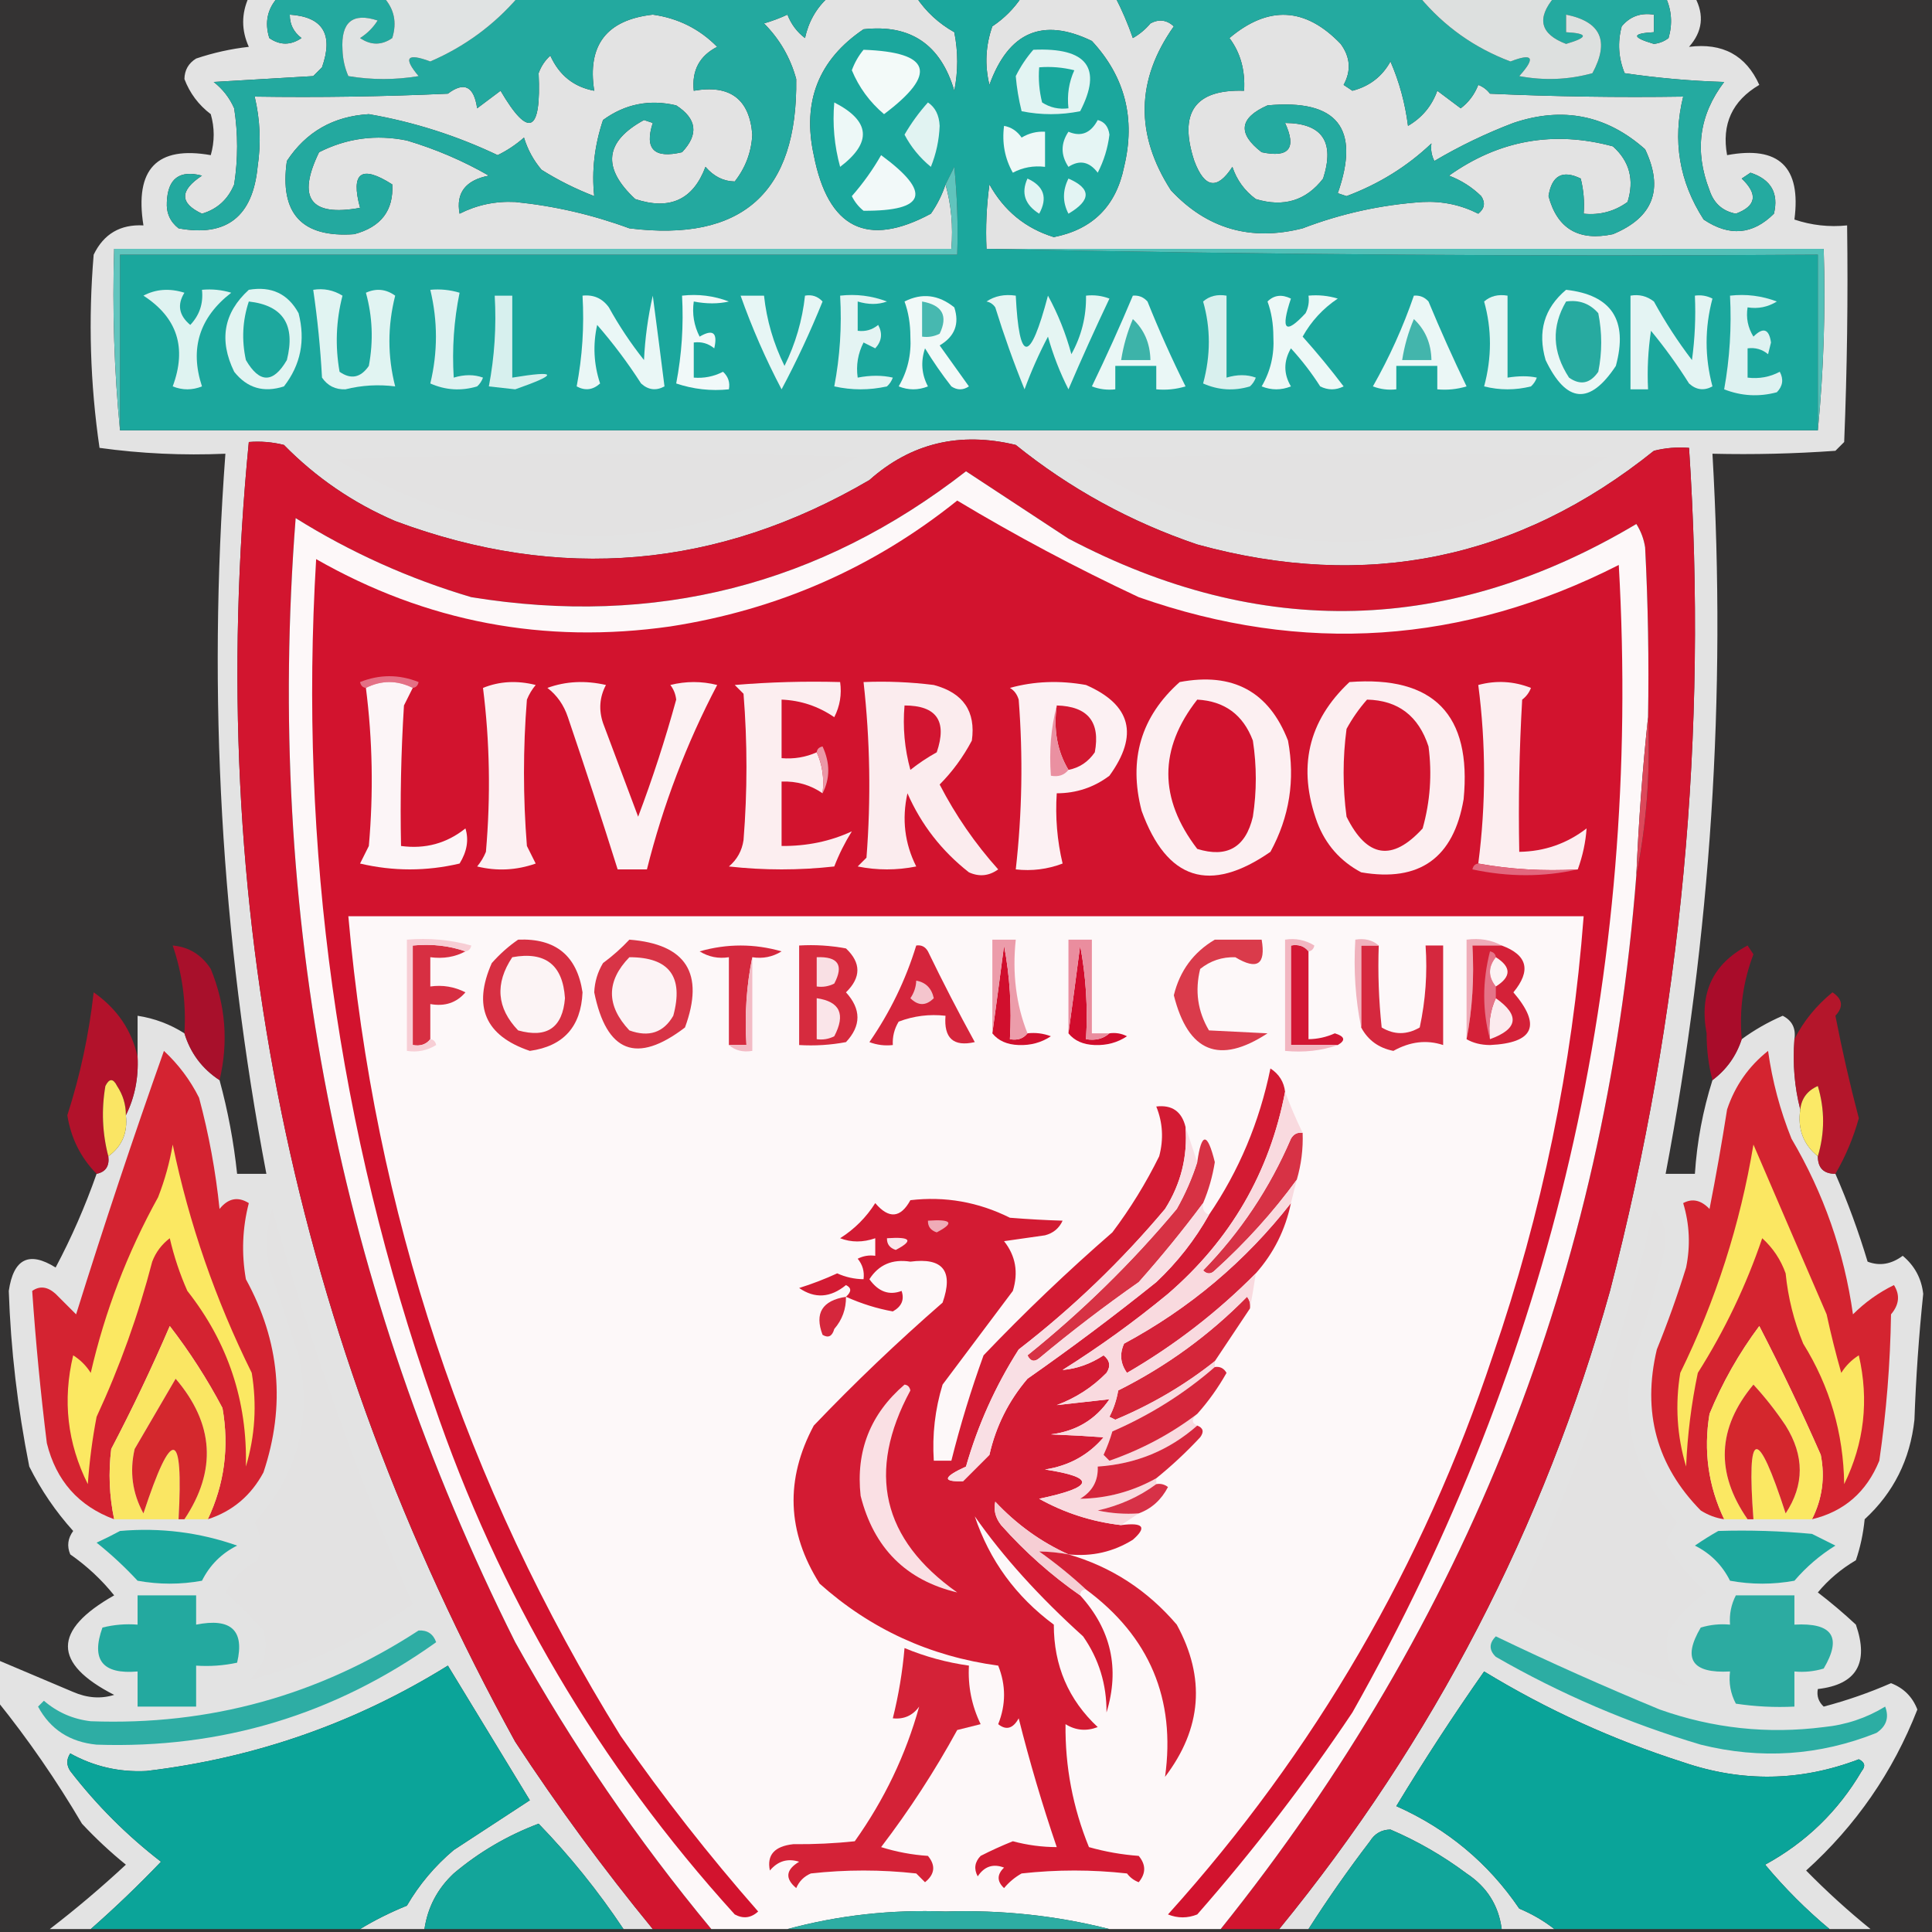 <?xml version="1.0" encoding="UTF-8"?>
<!DOCTYPE svg PUBLIC "-//W3C//DTD SVG 1.1//EN" "http://www.w3.org/Graphics/SVG/1.1/DTD/svg11.dtd">
<svg xmlns="http://www.w3.org/2000/svg" version="1.1" width="330px" height="330px" style="shape-rendering:geometricPrecision; text-rendering:geometricPrecision; image-rendering:optimizeQuality; fill-rule:evenodd; clip-rule:evenodd" xmlns:xlink="http://www.w3.org/1999/xlink">
<rect width="100%" height="100%" fill="#333333" stroke="none"/>
<g><path style="opacity:0.004" fill="#fdebee" d="M -0.5,-0.5 C 13.833,-0.5 28.167,-0.5 42.5,-0.5C 41.214,2.335 41.214,5.168 42.5,8C 39.425,8.346 36.425,9.012 33.5,10C 32.196,10.804 31.529,11.971 31.5,13.5C 32.421,15.923 33.921,17.923 36,19.5C 36.667,21.833 36.667,24.167 36,26.5C 26.794,24.875 22.96,28.875 24.5,38.5C 20.545,38.293 17.712,39.96 16,43.5C 15.069,54.573 15.402,65.573 17,76.5C 24.079,77.48 31.245,77.813 38.5,77.5C 35.426,118.832 37.759,159.832 45.5,200.5C 43.833,200.5 42.167,200.5 40.5,200.5C 39.93,195.076 38.93,189.743 37.5,184.5C 39.041,178.028 38.541,171.694 36,165.5C 34.429,163.077 32.263,161.744 29.5,161.5C 31.151,166.328 31.817,171.328 31.5,176.5C 29.047,174.94 26.38,173.94 23.5,173.5C 23.5,175.833 23.5,178.167 23.5,180.5C 22.499,175.967 19.999,172.301 16,169.5C 15.203,176.653 13.703,183.653 11.5,190.5C 12.123,194.414 13.79,197.747 16.5,200.5C 14.535,206.087 12.201,211.421 9.5,216.5C 4.966,213.659 2.299,214.992 1.5,220.5C 1.834,230.457 3.001,240.457 5,250.5C 7.006,254.513 9.506,258.18 12.5,261.5C 11.572,262.768 11.405,264.101 12,265.5C 14.869,267.504 17.369,269.837 19.5,272.5C 8.973,278.449 8.973,284.116 19.5,289.5C 17.234,290.206 14.901,290.039 12.5,289C 8.145,287.154 3.812,285.321 -0.5,283.5C -0.5,188.833 -0.5,94.167 -0.5,-0.5 Z"/></g>
<g><path style="opacity:0.89" fill="#f8f8f8" d="M 42.5,-0.5 C 44.167,-0.5 45.833,-0.5 47.5,-0.5C 45.667,1.496 45.167,3.829 46,6.5C 47.814,7.76 49.647,7.76 51.5,6.5C 50.147,5.476 49.48,4.143 49.5,2.5C 55.156,2.867 56.989,5.867 55,11.5C 54.5,12 54,12.5 53.5,13C 47.833,13.333 42.167,13.667 36.5,14C 38.049,15.214 39.215,16.714 40,18.5C 40.667,22.833 40.667,27.167 40,31.5C 38.938,34.064 37.104,35.731 34.5,36.5C 30.657,34.705 30.657,32.538 34.5,30C 30.663,29 28.663,30.5 28.5,34.5C 28.39,36.374 29.056,37.874 30.5,39C 38.673,40.514 43.173,37.014 44,28.5C 44.607,24.463 44.44,20.463 43.5,16.5C 54.505,16.666 65.505,16.5 76.5,16C 79.285,13.888 80.952,14.722 81.5,18.5C 82.833,17.5 84.167,16.5 85.5,15.5C 90.313,23.708 92.479,22.708 92,12.5C 92.419,11.328 93.085,10.328 94,9.5C 95.513,12.857 98.013,14.857 101.5,15.5C 100.275,7.72 103.608,3.386 111.5,2.5C 115.818,3.102 119.485,4.935 122.5,8C 119.479,9.539 118.146,12.039 118.5,15.5C 124.693,14.413 128.027,16.913 128.5,23C 128.343,25.981 127.343,28.648 125.5,31C 123.583,30.973 121.916,30.139 120.5,28.5C 118.397,34.127 114.397,35.96 108.5,34C 102.773,28.666 103.273,24.166 110,20.5C 110.5,20.667 111,20.833 111.5,21C 110.052,25.46 111.719,27.127 116.5,26C 119.374,22.949 119.041,20.282 115.5,18C 110.928,16.924 106.761,17.758 103,20.5C 101.539,24.879 101.039,29.212 101.5,33.5C 98.333,32.281 95.333,30.781 92.5,29C 91.134,27.4 90.134,25.567 89.5,23.5C 88.126,24.711 86.626,25.711 85,26.5C 77.986,23.162 70.652,20.828 63,19.5C 56.938,19.861 52.271,22.527 49,27.5C 47.722,36.471 51.556,40.637 60.5,40C 65.084,38.778 67.25,35.944 67,31.5C 61.697,28.115 59.864,29.448 61.5,35.5C 53.012,37.042 50.678,33.876 54.5,26C 59.232,23.599 64.232,22.932 69.5,24C 74.429,25.467 79.096,27.467 83.5,30C 79.518,30.772 77.852,32.939 78.5,36.5C 81.463,34.999 84.63,34.333 88,34.5C 94.687,35.173 101.187,36.673 107.5,39C 126.771,41.395 136.271,32.895 136,13.5C 134.998,9.836 133.164,6.669 130.5,4C 131.872,3.598 133.205,3.098 134.5,2.5C 135.148,4.149 136.148,5.482 137.5,6.5C 138.105,3.703 139.438,1.37 141.5,-0.5C 146.5,-0.5 151.5,-0.5 156.5,-0.5C 158.17,2.002 160.336,4.002 163,5.5C 163.667,8.833 163.667,12.167 163,15.5C 160.679,7.601 155.512,4.101 147.5,5C 139.83,10.184 136.996,17.351 139,26.5C 141.447,39.027 148.113,42.36 159,36.5C 160.094,34.922 160.928,33.255 161.5,31.5C 162.482,34.962 162.815,38.629 162.5,42.5C 114.833,42.5 67.167,42.5 19.5,42.5C 19.172,53.014 19.506,63.347 20.5,73.5C 117.167,73.5 213.833,73.5 310.5,73.5C 311.494,63.347 311.828,53.014 311.5,42.5C 263.833,42.5 216.167,42.5 168.5,42.5C 168.335,38.818 168.501,35.152 169,31.5C 171.499,36.006 175.166,39.006 180,40.5C 186.642,39.191 190.642,35.191 192,28.5C 193.995,20.264 192.162,13.098 186.5,7C 178.111,2.934 172.277,5.434 169,14.5C 168.176,11.118 168.343,7.784 169.5,4.5C 171.521,3.145 173.188,1.479 174.5,-0.5C 179.833,-0.5 185.167,-0.5 190.5,-0.5C 191.645,1.712 192.645,4.045 193.5,6.5C 194.646,5.855 195.646,5.022 196.5,4C 197.944,3.219 199.277,3.386 200.5,4.5C 194.031,13.646 193.864,22.98 200,32.5C 206.145,39.088 213.645,41.255 222.5,39C 229.101,36.475 235.934,34.975 243,34.5C 246.37,34.333 249.537,34.999 252.5,36.5C 253.583,35.635 253.749,34.635 253,33.5C 251.421,31.959 249.587,30.792 247.5,30C 256.038,23.933 265.372,22.266 275.5,25C 278.349,27.559 279.183,30.726 278,34.5C 275.772,36.113 273.272,36.78 270.5,36.5C 270.662,34.473 270.495,32.473 270,30.5C 266.884,28.976 265.05,29.976 264.5,33.5C 265.985,39.073 269.651,41.24 275.5,40C 282.392,37.149 284.225,32.316 281,25.5C 274.427,19.654 266.927,18.154 258.5,21C 253.81,22.785 249.31,24.951 245,27.5C 244.517,26.552 244.351,25.552 244.5,24.5C 240.371,28.429 235.537,31.429 230,33.5C 229.5,33.333 229,33.167 228.5,33C 232.404,21.892 228.404,16.892 216.5,18C 211.675,20.135 211.341,22.802 215.5,26C 220.167,27 221.5,25.333 219.5,21C 225.852,21.046 228.018,24.212 226,30.5C 223.089,34.277 219.256,35.444 214.5,34C 212.578,32.58 211.245,30.747 210.5,28.5C 207.918,32.489 205.751,32.156 204,27.5C 201.277,19.23 204.111,15.23 212.5,15.5C 212.71,12.005 211.877,9.005 210,6.5C 216.651,0.887 222.984,1.22 229,7.5C 230.651,9.754 230.818,12.088 229.5,14.5C 230,14.833 230.5,15.167 231,15.5C 233.918,14.742 236.085,13.075 237.5,10.5C 239.006,13.95 240.006,17.616 240.5,21.5C 242.898,20.102 244.565,18.102 245.5,15.5C 246.833,16.5 248.167,17.5 249.5,18.5C 250.852,17.483 251.852,16.149 252.5,14.5C 253.308,14.808 253.975,15.308 254.5,16C 265.495,16.5 276.495,16.666 287.5,16.5C 285.647,24.017 286.814,31.017 291,37.5C 295.384,40.441 299.384,40.107 303,36.5C 303.844,32.994 302.51,30.66 299,29.5C 298.5,29.833 298,30.167 297.5,30.5C 300.322,33.192 299.989,35.192 296.5,36.5C 294.234,36.069 292.734,34.736 292,32.5C 289.385,25.79 290.219,19.623 294.5,14C 288.804,13.83 283.138,13.33 277.5,12.5C 276.438,9.897 276.272,7.23 277,4.5C 278.401,2.808 280.234,2.141 282.5,2.5C 282.5,3.5 282.5,4.5 282.5,5.5C 278.685,5.712 278.685,6.378 282.5,7.5C 283.442,7.392 284.275,7.059 285,6.5C 285.703,4.071 285.537,1.738 284.5,-0.5C 286.167,-0.5 287.833,-0.5 289.5,-0.5C 291.138,2.573 290.805,5.407 288.5,8C 294.23,7.277 298.23,9.444 300.5,14.5C 295.871,17.22 294.038,21.22 295,26.5C 303.845,24.844 307.679,28.511 306.5,37.5C 309.428,38.484 312.428,38.817 315.5,38.5C 315.667,50.838 315.5,63.171 315,75.5C 314.5,76 314,76.5 313.5,77C 306.508,77.5 299.508,77.666 292.5,77.5C 294.888,118.851 292.221,159.851 284.5,200.5C 286.167,200.5 287.833,200.5 289.5,200.5C 289.856,195.03 290.856,189.697 292.5,184.5C 294.9,182.704 296.567,180.37 297.5,177.5C 299.643,175.926 301.976,174.592 304.5,173.5C 306.111,174.32 306.778,175.654 306.5,177.5C 306.183,181.702 306.517,185.702 307.5,189.5C 307.018,192.831 308.018,195.497 310.5,197.5C 310.5,199.5 311.5,200.5 313.5,200.5C 315.621,205.361 317.455,210.361 319,215.5C 321.042,216.285 323.042,215.952 325,214.5C 327.035,216.201 328.201,218.367 328.5,221C 327.756,228.143 327.256,235.309 327,242.5C 326.268,249.298 323.435,254.964 318.5,259.5C 318.249,261.987 317.749,264.32 317,266.5C 314.456,268.002 312.29,269.836 310.5,272C 312.727,273.706 314.894,275.54 317,277.5C 319.276,284.075 317.109,287.742 310.5,288.5C 310.281,289.675 310.614,290.675 311.5,291.5C 315.435,290.466 319.268,289.133 323,287.5C 325.167,288.333 326.667,289.833 327.5,292C 323.327,302.671 316.994,311.837 308.5,319.5C 312.009,323.074 315.676,326.408 319.5,329.5C 317.167,329.5 314.833,329.5 312.5,329.5C 308.548,326.215 304.881,322.548 301.5,318.5C 308.475,314.692 313.975,309.358 318,302.5C 318.688,301.668 318.521,301.002 317.5,300.5C 307.588,304.283 297.588,304.45 287.5,301C 275.52,297.175 264.186,292.009 253.5,285.5C 248.265,292.959 243.265,300.626 238.5,308.5C 247.207,312.381 254.207,318.214 259.5,326C 261.727,326.941 263.727,328.108 265.5,329.5C 262.5,329.5 259.5,329.5 256.5,329.5C 255.98,325.464 253.98,322.297 250.5,320C 246.456,316.979 242.123,314.479 237.5,312.5C 235.971,312.529 234.804,313.196 234,314.5C 230.255,319.398 226.755,324.398 223.5,329.5C 221.833,329.5 220.167,329.5 218.5,329.5C 244.862,297.241 263.695,260.908 275,220.5C 287.24,173.276 291.74,125.276 288.5,76.5C 286.473,76.338 284.473,76.504 282.5,77C 259.335,95.598 233.335,100.931 204.5,93C 193.107,89.139 182.774,83.473 173.5,76C 163.928,73.689 155.595,75.689 148.5,82C 122.598,97.148 95.598,99.482 67.5,89C 60.299,85.902 53.965,81.569 48.5,76C 46.527,75.504 44.527,75.338 42.5,75.5C 34.806,154.377 49.973,228.377 88,297.5C 95.279,308.606 103.112,319.273 111.5,329.5C 109.833,329.5 108.167,329.5 106.5,329.5C 102.185,323.025 97.352,317.025 92,311.5C 86.657,313.52 81.823,316.353 77.5,320C 74.722,322.603 73.056,325.77 72.5,329.5C 68.833,329.5 65.167,329.5 61.5,329.5C 63.975,327.994 66.642,326.661 69.5,325.5C 71.603,321.894 74.269,318.727 77.5,316C 81.87,313.153 86.203,310.32 90.5,307.5C 85.833,299.833 81.167,292.167 76.5,284.5C 60.722,294.297 43.556,300.297 25,302.5C 20.362,302.73 16.029,301.73 12,299.5C 11.333,300.5 11.333,301.5 12,302.5C 16.5,308.333 21.667,313.5 27.5,318C 23.605,322.065 19.605,325.898 15.5,329.5C 13.167,329.5 10.833,329.5 8.5,329.5C 12.948,326.089 17.281,322.422 21.5,318.5C 18.849,316.35 16.349,314.017 14,311.5C 9.638,304.086 4.804,297.086 -0.5,290.5C -0.5,288.167 -0.5,285.833 -0.5,283.5C 3.812,285.321 8.145,287.154 12.5,289C 14.901,290.039 17.234,290.206 19.5,289.5C 8.973,284.116 8.973,278.449 19.5,272.5C 17.369,269.837 14.869,267.504 12,265.5C 11.405,264.101 11.572,262.768 12.5,261.5C 9.506,258.18 7.006,254.513 5,250.5C 3.001,240.457 1.834,230.457 1.5,220.5C 2.299,214.992 4.966,213.659 9.5,216.5C 12.201,211.421 14.535,206.087 16.5,200.5C 18.048,200.179 18.715,199.179 18.5,197.5C 20.834,195.824 21.834,193.491 21.5,190.5C 23.011,187.456 23.678,184.122 23.5,180.5C 23.5,178.167 23.5,175.833 23.5,173.5C 26.38,173.94 29.047,174.94 31.5,176.5C 32.529,179.891 34.529,182.557 37.5,184.5C 38.93,189.743 39.93,195.076 40.5,200.5C 42.167,200.5 43.833,200.5 45.5,200.5C 37.759,159.832 35.426,118.832 38.5,77.5C 31.245,77.813 24.079,77.48 17,76.5C 15.402,65.573 15.069,54.573 16,43.5C 17.712,39.96 20.545,38.293 24.5,38.5C 22.96,28.875 26.794,24.875 36,26.5C 36.667,24.167 36.667,21.833 36,19.5C 33.921,17.923 32.421,15.923 31.5,13.5C 31.529,11.971 32.196,10.804 33.5,10C 36.425,9.012 39.425,8.346 42.5,8C 41.214,5.168 41.214,2.335 42.5,-0.5 Z"/></g>
<g><path style="opacity:1" fill="#1ba79d" d="M 156.5,-0.5 C 162.5,-0.5 168.5,-0.5 174.5,-0.5C 173.188,1.479 171.521,3.145 169.5,4.5C 168.343,7.784 168.176,11.118 169,14.5C 172.277,5.434 178.111,2.934 186.5,7C 192.162,13.098 193.995,20.264 192,28.5C 190.642,35.191 186.642,39.191 180,40.5C 175.166,39.006 171.499,36.006 169,31.5C 168.501,35.152 168.335,38.818 168.5,42.5C 215.664,43.499 262.997,43.832 310.5,43.5C 310.5,53.5 310.5,63.5 310.5,73.5C 213.833,73.5 117.167,73.5 20.5,73.5C 20.5,63.5 20.5,53.5 20.5,43.5C 68.167,43.5 115.833,43.5 163.5,43.5C 163.666,38.489 163.499,33.489 163,28.5C 162.487,29.527 161.987,30.527 161.5,31.5C 160.928,33.255 160.094,34.922 159,36.5C 148.113,42.36 141.447,39.027 139,26.5C 136.996,17.351 139.83,10.184 147.5,5C 155.512,4.101 160.679,7.601 163,15.5C 163.667,12.167 163.667,8.833 163,5.5C 160.336,4.002 158.17,2.002 156.5,-0.5 Z"/></g>
<g><path style="opacity:1" fill="#23a99f" d="M 47.5,-0.5 C 53.5,-0.5 59.5,-0.5 65.5,-0.5C 67.333,1.496 67.833,3.829 67,6.5C 65.186,7.76 63.353,7.76 61.5,6.5C 62.737,5.719 63.737,4.719 64.5,3.5C 60.215,2.103 58.215,3.77 58.5,8.5C 58.551,10.1 58.884,11.6 59.5,13C 63.5,13.667 67.5,13.667 71.5,13C 68.825,9.836 69.491,9.002 73.5,10.5C 79.36,7.969 84.36,4.303 88.5,-0.5C 106.167,-0.5 123.833,-0.5 141.5,-0.5C 139.438,1.37 138.105,3.703 137.5,6.5C 136.148,5.482 135.148,4.149 134.5,2.5C 133.205,3.098 131.872,3.598 130.5,4C 133.164,6.669 134.998,9.836 136,13.5C 136.271,32.895 126.771,41.395 107.5,39C 101.187,36.673 94.687,35.173 88,34.5C 84.63,34.333 81.463,34.999 78.5,36.5C 77.852,32.939 79.518,30.772 83.5,30C 79.096,27.467 74.429,25.467 69.5,24C 64.232,22.932 59.232,23.599 54.5,26C 50.678,33.876 53.012,37.042 61.5,35.5C 59.864,29.448 61.697,28.115 67,31.5C 67.25,35.944 65.084,38.778 60.5,40C 51.556,40.637 47.722,36.471 49,27.5C 52.271,22.527 56.938,19.861 63,19.5C 70.652,20.828 77.986,23.162 85,26.5C 86.626,25.711 88.126,24.711 89.5,23.5C 90.134,25.567 91.134,27.4 92.5,29C 95.333,30.781 98.333,32.281 101.5,33.5C 101.039,29.212 101.539,24.879 103,20.5C 106.761,17.758 110.928,16.924 115.5,18C 119.041,20.282 119.374,22.949 116.5,26C 111.719,27.127 110.052,25.46 111.5,21C 111,20.833 110.5,20.667 110,20.5C 103.273,24.166 102.773,28.666 108.5,34C 114.397,35.96 118.397,34.127 120.5,28.5C 121.916,30.139 123.583,30.973 125.5,31C 127.343,28.648 128.343,25.981 128.5,23C 128.027,16.913 124.693,14.413 118.5,15.5C 118.146,12.039 119.479,9.539 122.5,8C 119.485,4.935 115.818,3.102 111.5,2.5C 103.608,3.386 100.275,7.72 101.5,15.5C 98.013,14.857 95.513,12.857 94,9.5C 93.085,10.328 92.419,11.328 92,12.5C 92.479,22.708 90.313,23.708 85.5,15.5C 84.167,16.5 82.833,17.5 81.5,18.5C 80.952,14.722 79.285,13.888 76.5,16C 65.505,16.5 54.505,16.666 43.5,16.5C 44.44,20.463 44.607,24.463 44,28.5C 43.173,37.014 38.673,40.514 30.5,39C 29.056,37.874 28.39,36.374 28.5,34.5C 28.663,30.5 30.663,29 34.5,30C 30.657,32.538 30.657,34.705 34.5,36.5C 37.104,35.731 38.938,34.064 40,31.5C 40.667,27.167 40.667,22.833 40,18.5C 39.215,16.714 38.049,15.214 36.5,14C 42.167,13.667 47.833,13.333 53.5,13C 54,12.5 54.5,12 55,11.5C 56.989,5.867 55.156,2.867 49.5,2.5C 49.48,4.143 50.147,5.476 51.5,6.5C 49.647,7.76 47.814,7.76 46,6.5C 45.167,3.829 45.667,1.496 47.5,-0.5 Z"/></g>
<g><path style="opacity:0.9" fill="#f3f6f6" d="M 65.5,-0.5 C 73.167,-0.5 80.833,-0.5 88.5,-0.5C 84.36,4.303 79.36,7.969 73.5,10.5C 69.491,9.002 68.825,9.836 71.5,13C 67.5,13.667 63.5,13.667 59.5,13C 58.884,11.6 58.551,10.1 58.5,8.5C 58.215,3.77 60.215,2.103 64.5,3.5C 63.737,4.719 62.737,5.719 61.5,6.5C 63.353,7.76 65.186,7.76 67,6.5C 67.833,3.829 67.333,1.496 65.5,-0.5 Z"/></g>
<g><path style="opacity:1" fill="#24aaa0" d="M 190.5,-0.5 C 207.833,-0.5 225.167,-0.5 242.5,-0.5C 246.693,4.525 251.86,8.191 258,10.5C 261.843,9.013 262.343,9.846 259.5,13C 263.755,13.796 267.921,13.63 272,12.5C 274.954,7.028 273.454,3.695 267.5,2.5C 267.5,3.5 267.5,4.5 267.5,5.5C 271.315,5.712 271.315,6.378 267.5,7.5C 263.08,5.82 262.413,3.154 265.5,-0.5C 271.833,-0.5 278.167,-0.5 284.5,-0.5C 285.537,1.738 285.703,4.071 285,6.5C 284.275,7.059 283.442,7.392 282.5,7.5C 278.685,6.378 278.685,5.712 282.5,5.5C 282.5,4.5 282.5,3.5 282.5,2.5C 280.234,2.141 278.401,2.808 277,4.5C 276.272,7.23 276.438,9.897 277.5,12.5C 283.138,13.33 288.804,13.83 294.5,14C 290.219,19.623 289.385,25.79 292,32.5C 292.734,34.736 294.234,36.069 296.5,36.5C 299.989,35.192 300.322,33.192 297.5,30.5C 298,30.167 298.5,29.833 299,29.5C 302.51,30.66 303.844,32.994 303,36.5C 299.384,40.107 295.384,40.441 291,37.5C 286.814,31.017 285.647,24.017 287.5,16.5C 276.495,16.666 265.495,16.5 254.5,16C 253.975,15.308 253.308,14.808 252.5,14.5C 251.852,16.149 250.852,17.483 249.5,18.5C 248.167,17.5 246.833,16.5 245.5,15.5C 244.565,18.102 242.898,20.102 240.5,21.5C 240.006,17.616 239.006,13.95 237.5,10.5C 236.085,13.075 233.918,14.742 231,15.5C 230.5,15.167 230,14.833 229.5,14.5C 230.818,12.088 230.651,9.754 229,7.5C 222.984,1.22 216.651,0.887 210,6.5C 211.877,9.005 212.71,12.005 212.5,15.5C 204.111,15.23 201.277,19.23 204,27.5C 205.751,32.156 207.918,32.489 210.5,28.5C 211.245,30.747 212.578,32.58 214.5,34C 219.256,35.444 223.089,34.277 226,30.5C 228.018,24.212 225.852,21.046 219.5,21C 221.5,25.333 220.167,27 215.5,26C 211.341,22.802 211.675,20.135 216.5,18C 228.404,16.892 232.404,21.892 228.5,33C 229,33.167 229.5,33.333 230,33.5C 235.537,31.429 240.371,28.429 244.5,24.5C 244.351,25.552 244.517,26.552 245,27.5C 249.31,24.951 253.81,22.785 258.5,21C 266.927,18.154 274.427,19.654 281,25.5C 284.225,32.316 282.392,37.149 275.5,40C 269.651,41.24 265.985,39.073 264.5,33.5C 265.05,29.976 266.884,28.976 270,30.5C 270.495,32.473 270.662,34.473 270.5,36.5C 273.272,36.78 275.772,36.113 278,34.5C 279.183,30.726 278.349,27.559 275.5,25C 265.372,22.266 256.038,23.933 247.5,30C 249.587,30.792 251.421,31.959 253,33.5C 253.749,34.635 253.583,35.635 252.5,36.5C 249.537,34.999 246.37,34.333 243,34.5C 235.934,34.975 229.101,36.475 222.5,39C 213.645,41.255 206.145,39.088 200,32.5C 193.864,22.98 194.031,13.646 200.5,4.5C 199.277,3.386 197.944,3.219 196.5,4C 195.646,5.022 194.646,5.855 193.5,6.5C 192.645,4.045 191.645,1.712 190.5,-0.5 Z"/></g>
<g><path style="opacity:0.892" fill="#f2f5f4" d="M 242.5,-0.5 C 250.167,-0.5 257.833,-0.5 265.5,-0.5C 262.413,3.154 263.08,5.82 267.5,7.5C 271.315,6.378 271.315,5.712 267.5,5.5C 267.5,4.5 267.5,3.5 267.5,2.5C 273.454,3.695 274.954,7.028 272,12.5C 267.921,13.63 263.755,13.796 259.5,13C 262.343,9.846 261.843,9.013 258,10.5C 251.86,8.191 246.693,4.525 242.5,-0.5 Z"/></g>
<g><path style="opacity:0.004" fill="#fdeaed" d="M 289.5,-0.5 C 302.833,-0.5 316.167,-0.5 329.5,-0.5C 329.5,109.5 329.5,219.5 329.5,329.5C 326.167,329.5 322.833,329.5 319.5,329.5C 315.676,326.408 312.009,323.074 308.5,319.5C 316.994,311.837 323.327,302.671 327.5,292C 326.667,289.833 325.167,288.333 323,287.5C 319.268,289.133 315.435,290.466 311.5,291.5C 310.614,290.675 310.281,289.675 310.5,288.5C 317.109,287.742 319.276,284.075 317,277.5C 314.894,275.54 312.727,273.706 310.5,272C 312.29,269.836 314.456,268.002 317,266.5C 317.749,264.32 318.249,261.987 318.5,259.5C 323.435,254.964 326.268,249.298 327,242.5C 327.256,235.309 327.756,228.143 328.5,221C 328.201,218.367 327.035,216.201 325,214.5C 323.042,215.952 321.042,216.285 319,215.5C 317.455,210.361 315.621,205.361 313.5,200.5C 315.224,197.546 316.557,194.379 317.5,191C 315.974,185.202 314.641,179.368 313.5,173.5C 314.911,171.983 314.744,170.649 313,169.5C 310.211,171.776 308.044,174.443 306.5,177.5C 306.778,175.654 306.111,174.32 304.5,173.5C 301.976,174.592 299.643,175.926 297.5,177.5C 297.061,172.482 297.727,167.648 299.5,163C 299.167,162.5 298.833,162 298.5,161.5C 292.547,164.649 290.214,169.649 291.5,176.5C 291.503,179.355 291.836,182.022 292.5,184.5C 290.856,189.697 289.856,195.03 289.5,200.5C 287.833,200.5 286.167,200.5 284.5,200.5C 292.221,159.851 294.888,118.851 292.5,77.5C 299.508,77.666 306.508,77.5 313.5,77C 314,76.5 314.5,76 315,75.5C 315.5,63.171 315.667,50.838 315.5,38.5C 312.428,38.817 309.428,38.484 306.5,37.5C 307.679,28.511 303.845,24.844 295,26.5C 294.038,21.22 295.871,17.22 300.5,14.5C 298.23,9.444 294.23,7.277 288.5,8C 290.805,5.407 291.138,2.573 289.5,-0.5 Z"/></g>
<g><path style="opacity:1" fill="#f3faf9" d="M 147.5,8.5 C 159.042,8.914 160.209,12.581 151,19.5C 148.55,17.427 146.717,14.927 145.5,12C 145.978,10.697 146.645,9.531 147.5,8.5 Z"/></g>
<g><path style="opacity:1" fill="#e3f4f3" d="M 176.5,8.5 C 185.67,8.091 188.336,11.591 184.5,19C 181.167,19.667 177.833,19.667 174.5,19C 173.994,16.956 173.661,14.956 173.5,13C 174.315,11.357 175.315,9.857 176.5,8.5 Z"/></g>
<g><path style="opacity:1" fill="#19a89d" d="M 177.5,11.5 C 179.527,11.338 181.527,11.505 183.5,12C 182.577,14.041 182.244,16.207 182.5,18.5C 180.856,18.713 179.356,18.38 178,17.5C 177.505,15.527 177.338,13.527 177.5,11.5 Z"/></g>
<g><path style="opacity:1" fill="#e1f3f2" d="M 158.5,17.5 C 159.748,18.334 160.415,19.667 160.5,21.5C 160.406,23.923 159.906,26.256 159,28.5C 157.108,26.946 155.608,25.112 154.5,23C 155.65,21.019 156.984,19.186 158.5,17.5 Z"/></g>
<g><path style="opacity:1" fill="#edf8f7" d="M 142.5,17.5 C 148.665,20.655 148.998,24.322 143.5,28.5C 142.511,24.893 142.177,21.226 142.5,17.5 Z"/></g>
<g><path style="opacity:1" fill="#eef8f7" d="M 171.5,21.5 C 172.735,21.721 173.735,22.388 174.5,23.5C 175.736,22.754 177.07,22.421 178.5,22.5C 178.5,24.5 178.5,26.5 178.5,28.5C 176.533,28.261 174.699,28.594 173,29.5C 171.625,27.063 171.125,24.396 171.5,21.5 Z"/></g>
<g><path style="opacity:1" fill="#e5f5f4" d="M 187.5,20.5 C 188.649,20.791 189.316,21.624 189.5,23C 189.219,25.292 188.552,27.458 187.5,29.5C 186.065,27.599 184.398,27.265 182.5,28.5C 181.167,26.5 181.167,24.5 182.5,22.5C 184.64,23.42 186.307,22.754 187.5,20.5 Z"/></g>
<g><path style="opacity:1" fill="#f2f9f9" d="M 150.5,26.5 C 159.202,32.894 158.202,36.061 147.5,36C 146.643,35.311 145.977,34.478 145.5,33.5C 147.422,31.313 149.088,28.98 150.5,26.5 Z"/></g>
<g><path style="opacity:1" fill="#e2f4f3" d="M 175.5,30.5 C 178.322,31.789 178.989,33.789 177.5,36.5C 175.047,34.958 174.38,32.958 175.5,30.5 Z"/></g>
<g><path style="opacity:1" fill="#e3f4f3" d="M 182.5,30.5 C 186.415,32.198 186.415,34.198 182.5,36.5C 181.481,34.541 181.481,32.541 182.5,30.5 Z"/></g>
<g><path style="opacity:1" fill="#60c4bd" d="M 20.5,73.5 C 19.506,63.347 19.172,53.014 19.5,42.5C 67.167,42.5 114.833,42.5 162.5,42.5C 162.815,38.629 162.482,34.962 161.5,31.5C 161.987,30.527 162.487,29.527 163,28.5C 163.499,33.489 163.666,38.489 163.5,43.5C 115.833,43.5 68.167,43.5 20.5,43.5C 20.5,53.5 20.5,63.5 20.5,73.5 Z"/></g>
<g><path style="opacity:1" fill="#52c0b8" d="M 168.5,42.5 C 216.167,42.5 263.833,42.5 311.5,42.5C 311.828,53.014 311.494,63.347 310.5,73.5C 310.5,63.5 310.5,53.5 310.5,43.5C 262.997,43.832 215.664,43.499 168.5,42.5 Z"/></g>
<g><path style="opacity:1" fill="#e1f4f2" d="M 53.5,49.5 C 55.288,49.215 56.955,49.548 58.5,50.5C 57.395,54.777 57.228,59.11 58,63.5C 59.938,64.86 61.604,64.527 63,62.5C 63.796,58.245 63.63,54.078 62.5,50C 64.259,49.203 65.925,49.369 67.5,50.5C 66.186,55.697 66.186,60.864 67.5,66C 64.62,65.635 61.787,65.802 59,66.5C 57.289,66.561 55.956,65.894 55,64.5C 54.728,59.451 54.228,54.451 53.5,49.5 Z"/></g>
<g><path style="opacity:1" fill="#def2f1" d="M 73.5,49.5 C 75.199,49.34 76.866,49.507 78.5,50C 77.531,54.737 77.198,59.57 77.5,64.5C 79.331,63.948 80.997,63.948 82.5,64.5C 82.291,65.086 81.957,65.586 81.5,66C 78.773,66.818 76.106,66.652 73.5,65.5C 74.782,60.168 74.782,54.834 73.5,49.5 Z"/></g>
<g><path style="opacity:1" fill="#eaf7f6" d="M 99.5,50.5 C 101.39,50.297 102.89,50.963 104,52.5C 105.752,55.672 107.752,58.672 110,61.5C 110.175,57.789 110.675,54.122 111.5,50.5C 112.189,55.718 112.856,60.884 113.5,66C 112.056,66.781 110.723,66.614 109.5,65.5C 107.243,61.988 104.743,58.654 102,55.5C 101.248,58.894 101.415,62.227 102.5,65.5C 101.277,66.614 99.944,66.781 98.5,66C 99.471,60.928 99.805,55.762 99.5,50.5 Z"/></g>
<g><path style="opacity:1" fill="#f1f9f9" d="M 116.5,50.5 C 119.247,50.187 121.914,50.52 124.5,51.5C 122.674,51.92 120.674,51.92 118.5,51.5C 118.201,53.604 118.534,55.604 119.5,57.5C 121.784,56.157 122.617,56.824 122,59.5C 120.989,58.663 119.822,58.33 118.5,58.5C 118.5,60.5 118.5,62.5 118.5,64.5C 120.262,64.643 121.929,64.309 123.5,63.5C 124.386,64.325 124.719,65.325 124.5,66.5C 121.428,66.817 118.428,66.484 115.5,65.5C 116.448,60.565 116.781,55.565 116.5,50.5 Z"/></g>
<g><path style="opacity:1" fill="#e7f6f5" d="M 126.5,50.5 C 127.833,50.5 129.167,50.5 130.5,50.5C 130.953,54.693 132.119,58.693 134,62.5C 135.881,58.693 137.047,54.693 137.5,50.5C 138.675,50.281 139.675,50.614 140.5,51.5C 138.389,56.716 136.056,61.716 133.5,66.5C 130.772,61.308 128.439,55.975 126.5,50.5 Z"/></g>
<g><path style="opacity:1" fill="#e4f4f3" d="M 143.5,50.5 C 146.247,50.187 148.914,50.52 151.5,51.5C 149.997,52.052 148.331,52.052 146.5,51.5C 146.5,53.167 146.5,54.833 146.5,56.5C 147.822,56.67 148.989,56.337 150,55.5C 150.781,56.944 150.614,58.277 149.5,59.5C 148.833,59.167 148.167,58.833 147.5,58.5C 146.534,60.396 146.201,62.396 146.5,64.5C 148.674,64.08 150.674,64.08 152.5,64.5C 152.291,65.086 151.957,65.586 151.5,66C 148.5,66.667 145.5,66.667 142.5,66C 143.471,60.928 143.805,55.762 143.5,50.5 Z"/></g>
<g><path style="opacity:1" fill="#f1f9f8" d="M 154.5,51.5 C 157.469,49.994 160.302,50.327 163,52.5C 163.92,55.308 163.087,57.475 160.5,59C 162.167,61.333 163.833,63.667 165.5,66C 164.5,66.667 163.5,66.667 162.5,66C 160.877,63.92 159.377,61.754 158,59.5C 157.242,61.77 157.409,63.936 158.5,66C 156.833,66.667 155.167,66.667 153.5,66C 155.014,63.413 155.68,60.58 155.5,57.5C 155.495,55.303 155.162,53.303 154.5,51.5 Z"/></g>
<g><path style="opacity:1" fill="#edf8f7" d="M 216.5,51.5 C 217.601,50.402 218.934,50.235 220.5,51C 218.7,56.402 219.533,57.236 223,53.5C 223.483,52.552 223.649,51.552 223.5,50.5C 225.199,50.34 226.866,50.507 228.5,51C 225.976,52.69 223.976,54.857 222.5,57.5C 224.953,60.241 227.286,63.075 229.5,66C 228.167,66.667 226.833,66.667 225.5,66C 224.025,63.691 222.358,61.524 220.5,59.5C 219.231,61.695 219.231,63.861 220.5,66C 218.833,66.667 217.167,66.667 215.5,66C 217.014,63.413 217.68,60.58 217.5,57.5C 217.495,55.303 217.162,53.303 216.5,51.5 Z"/></g>
<g><path style="opacity:1" fill="#e5f5f3" d="M 253.5,51.5 C 254.568,50.566 255.901,50.232 257.5,50.5C 257.5,55.167 257.5,59.833 257.5,64.5C 259.446,64.193 261.113,64.193 262.5,64.5C 262.291,65.086 261.957,65.586 261.5,66C 258.833,66.667 256.167,66.667 253.5,66C 254.824,61.067 254.824,56.234 253.5,51.5 Z"/></g>
<g><path style="opacity:1" fill="#e4f4f3" d="M 278.5,50.5 C 279.978,50.238 281.311,50.571 282.5,51.5C 284.418,55.004 286.584,58.337 289,61.5C 289.499,57.848 289.665,54.182 289.5,50.5C 290.552,50.35 291.552,50.517 292.5,51C 291.167,56 291.167,61 292.5,66C 291.056,66.781 289.723,66.614 288.5,65.5C 286.527,62.36 284.36,59.36 282,56.5C 281.502,59.817 281.335,63.15 281.5,66.5C 280.5,66.5 279.5,66.5 278.5,66.5C 278.5,61.167 278.5,55.833 278.5,50.5 Z"/></g>
<g><path style="opacity:1" fill="#def2f1" d="M 295.5,50.5 C 298.247,50.187 300.914,50.52 303.5,51.5C 301.955,52.452 300.288,52.785 298.5,52.5C 298.215,54.288 298.548,55.955 299.5,57.5C 301.167,55.833 302.167,56.167 302.5,58.5C 302.333,59.167 302.167,59.833 302,60.5C 300.989,59.663 299.822,59.33 298.5,59.5C 298.5,61.167 298.5,62.833 298.5,64.5C 300.467,64.739 302.301,64.406 304,63.5C 304.684,64.784 304.517,65.951 303.5,67C 300.446,67.821 297.446,67.655 294.5,66.5C 295.451,61.23 295.785,55.897 295.5,50.5 Z"/></g>
<g><path style="opacity:1" fill="#eaf7f6" d="M 193.5,50.5 C 194.496,50.414 195.329,50.748 196,51.5C 197.977,56.434 200.143,61.267 202.5,66C 200.866,66.493 199.199,66.66 197.5,66.5C 197.5,65.167 197.5,63.833 197.5,62.5C 195.167,62.5 192.833,62.5 190.5,62.5C 190.5,63.833 190.5,65.167 190.5,66.5C 189.127,66.657 187.793,66.49 186.5,66C 188.976,60.882 191.31,55.715 193.5,50.5 Z"/></g>
<g><path style="opacity:1" fill="#e5f5f3" d="M 168.5,51.5 C 169.919,50.549 171.585,50.215 173.5,50.5C 174.088,62.139 175.921,62.139 179,50.5C 180.716,53.64 182.049,56.973 183,60.5C 184.727,57.382 185.561,54.049 185.5,50.5C 186.873,50.343 188.207,50.51 189.5,51C 187.074,56.108 184.74,61.274 182.5,66.5C 181.042,63.628 179.875,60.628 179,57.5C 177.48,60.382 176.147,63.382 175,66.5C 173.15,61.954 171.483,57.287 170,52.5C 169.617,51.944 169.117,51.611 168.5,51.5 Z"/></g>
<g><path style="opacity:1" fill="#e2f4f2" d="M 42.5,49.5 C 46.355,48.845 49.188,50.179 51,53.5C 52.193,58.152 51.36,62.319 48.5,66C 45.044,67.123 42.21,66.29 40,63.5C 37.365,58.087 38.198,53.42 42.5,49.5 Z"/></g>
<g><path style="opacity:1" fill="#1da89e" d="M 42.5,51.5 C 48.346,52.153 50.513,55.486 49,61.5C 46.667,65.5 44.333,65.5 42,61.5C 41.253,58.076 41.42,54.743 42.5,51.5 Z"/></g>
<g><path style="opacity:1" fill="#ebf7f6" d="M 241.5,50.5 C 242.496,50.414 243.329,50.748 244,51.5C 246.038,56.408 248.205,61.241 250.5,66C 248.866,66.493 247.199,66.66 245.5,66.5C 245.5,65.167 245.5,63.833 245.5,62.5C 243.167,62.5 240.833,62.5 238.5,62.5C 238.5,63.833 238.5,65.167 238.5,66.5C 237.127,66.657 235.793,66.49 234.5,66C 237.321,61.031 239.654,55.864 241.5,50.5 Z"/></g>
<g><path style="opacity:1" fill="#ebf7f6" d="M 267.5,49.5 C 275.287,50.377 278.12,54.711 276,62.5C 271.55,69.23 267.55,68.897 264,61.5C 262.593,56.643 263.76,52.643 267.5,49.5 Z"/></g>
<g><path style="opacity:1" fill="#27aaa0" d="M 267.5,51.5 C 269.722,51.178 271.556,51.845 273,53.5C 273.667,56.833 273.667,60.167 273,63.5C 271.604,65.527 269.938,65.86 268,64.5C 265.142,60.119 264.975,55.786 267.5,51.5 Z"/></g>
<g><path style="opacity:1" fill="#47b8b0" d="M 157.5,51.5 C 160.966,52.109 161.966,53.942 160.5,57C 159.552,57.483 158.552,57.65 157.5,57.5C 157.5,55.5 157.5,53.5 157.5,51.5 Z"/></g>
<g><path style="opacity:1" fill="#dff3f1" d="M 24.5,50.5 C 26.628,49.371 28.962,49.204 31.5,50C 30.228,52.044 30.561,53.878 32.5,55.5C 34.086,53.827 34.753,51.827 34.5,49.5C 36.199,49.34 37.866,49.507 39.5,50C 34.045,54.224 32.378,59.557 34.5,66C 32.833,66.667 31.167,66.667 29.5,66C 31.949,59.402 30.282,54.236 24.5,50.5 Z"/></g>
<g><path style="opacity:1" fill="#3db3a9" d="M 193.5,54.5 C 195.448,56.32 196.448,58.654 196.5,61.5C 194.833,61.5 193.167,61.5 191.5,61.5C 191.878,59.079 192.545,56.746 193.5,54.5 Z"/></g>
<g><path style="opacity:1" fill="#43b5ac" d="M 241.5,54.5 C 243.448,56.32 244.448,58.654 244.5,61.5C 242.833,61.5 241.167,61.5 239.5,61.5C 239.878,59.079 240.545,56.746 241.5,54.5 Z"/></g>
<g><path style="opacity:1" fill="#d7f0ee" d="M 84.5,50.5 C 85.5,50.5 86.5,50.5 87.5,50.5C 87.5,55.167 87.5,59.833 87.5,64.5C 95.269,63.232 95.435,63.898 88,66.5C 86.5,66.333 85,66.167 83.5,66C 84.471,60.928 84.805,55.762 84.5,50.5 Z"/></g>
<g><path style="opacity:1" fill="#d9f0ee" d="M 205.5,51.5 C 206.568,50.566 207.901,50.232 209.5,50.5C 209.5,55.167 209.5,59.833 209.5,64.5C 211.331,63.948 212.997,63.948 214.5,64.5C 214.291,65.086 213.957,65.586 213.5,66C 210.773,66.818 208.106,66.652 205.5,65.5C 206.802,60.703 206.802,56.036 205.5,51.5 Z"/></g>
<g><path style="opacity:1" fill="#d2152f" d="M 218.5,329.5 C 215.167,329.5 211.833,329.5 208.5,329.5C 250.543,277.088 274.21,217.088 279.5,149.5C 281.259,140.733 281.925,131.733 281.5,122.5C 281.666,112.828 281.5,103.161 281,93.5C 280.781,92.062 280.281,90.729 279.5,89.5C 247.655,108.456 215.322,109.289 182.5,92C 176.656,88.151 170.823,84.318 165,80.5C 140.02,99.933 111.854,107.1 80.5,102C 69.877,98.855 59.877,94.355 50.5,88.5C 45.254,156.037 57.754,220.037 88,280.5C 97.704,297.932 108.87,314.266 121.5,329.5C 118.167,329.5 114.833,329.5 111.5,329.5C 103.112,319.273 95.279,308.606 88,297.5C 49.973,228.377 34.806,154.377 42.5,75.5C 44.527,75.338 46.527,75.504 48.5,76C 53.965,81.569 60.299,85.902 67.5,89C 95.598,99.482 122.598,97.148 148.5,82C 155.595,75.689 163.928,73.689 173.5,76C 182.774,83.473 193.107,89.139 204.5,93C 233.335,100.931 259.335,95.598 282.5,77C 284.473,76.504 286.473,76.338 288.5,76.5C 291.74,125.276 287.24,173.276 275,220.5C 263.695,260.908 244.862,297.241 218.5,329.5 Z"/></g>
<g><path style="opacity:0.004" fill="#fde0e1" d="M 57.5,78.5 C 86.997,77.336 116.664,77.169 146.5,78C 116.851,95.805 87.185,95.972 57.5,78.5 Z"/></g>
<g><path style="opacity:0.004" fill="#fdd9d9" d="M 183.5,78.5 C 213.664,77.336 243.997,77.169 274.5,78C 250.335,94.163 224.668,96.83 197.5,86C 192.647,83.742 187.981,81.242 183.5,78.5 Z"/></g>
<g><path style="opacity:1" fill="#fdf8f9" d="M 281.5,122.5 C 280.558,131.33 279.892,140.33 279.5,149.5C 274.21,217.088 250.543,277.088 208.5,329.5C 202.167,329.5 195.833,329.5 189.5,329.5C 180.452,327.199 171.118,326.199 161.5,326.5C 152.208,326.143 143.208,327.143 134.5,329.5C 130.167,329.5 125.833,329.5 121.5,329.5C 108.87,314.266 97.704,297.932 88,280.5C 57.754,220.037 45.254,156.037 50.5,88.5C 59.877,94.355 69.877,98.855 80.5,102C 111.854,107.1 140.02,99.933 165,80.5C 170.823,84.318 176.656,88.151 182.5,92C 215.322,109.289 247.655,108.456 279.5,89.5C 280.281,90.729 280.781,92.062 281,93.5C 281.5,103.161 281.666,112.828 281.5,122.5 Z"/></g>
<g><path style="opacity:1" fill="#d2132e" d="M 163.5,85.5 C 173.451,91.479 183.784,96.979 194.5,102C 222.566,111.864 249.899,110.031 276.5,96.5C 280.468,166.407 265.301,231.741 231,292.5C 222.933,304.57 214.099,316.07 204.5,327C 202.833,327.667 201.167,327.667 199.5,327C 224.58,299.192 243.08,267.359 255,231.5C 263.39,207.159 268.557,182.159 270.5,156.5C 200.167,156.5 129.833,156.5 59.5,156.5C 63.937,206.945 79.437,253.611 106,296.5C 113.261,306.93 121.094,316.93 129.5,326.5C 128.277,327.614 126.944,327.781 125.5,327C 102.301,301.443 85.134,272.276 74,239.5C 57.707,192.872 51.04,144.872 54,95.5C 72.797,106.238 92.963,110.071 114.5,107C 132.839,104.158 149.173,96.992 163.5,85.5 Z"/></g>
<g><path style="opacity:1" fill="#e47085" d="M 70.5,117.5 C 67.833,116.167 65.167,116.167 62.5,117.5C 61.957,117.44 61.624,117.107 61.5,116.5C 64.833,115.167 68.167,115.167 71.5,116.5C 71.376,117.107 71.043,117.44 70.5,117.5 Z"/></g>
<g><path style="opacity:1" fill="#fcf5f7" d="M 70.5,117.5 C 70.013,118.473 69.513,119.473 69,120.5C 68.5,128.493 68.334,136.493 68.5,144.5C 72.634,145.057 76.301,144.057 79.5,141.5C 80.103,143.452 79.77,145.452 78.5,147.5C 72.833,148.833 67.167,148.833 61.5,147.5C 62,146.5 62.5,145.5 63,144.5C 63.803,135.422 63.637,126.422 62.5,117.5C 65.167,116.167 67.833,116.167 70.5,117.5 Z"/></g>
<g><path style="opacity:1" fill="#fcf0f2" d="M 82.5,117.5 C 85.303,116.362 88.303,116.195 91.5,117C 90.874,117.75 90.374,118.584 90,119.5C 89.333,127.833 89.333,136.167 90,144.5C 90.5,145.5 91,146.5 91.5,147.5C 88.216,148.657 84.882,148.824 81.5,148C 82.126,147.25 82.626,146.416 83,145.5C 83.824,135.991 83.658,126.657 82.5,117.5 Z"/></g>
<g><path style="opacity:1" fill="#fcf2f3" d="M 93.5,117.5 C 96.64,116.359 99.973,116.192 103.5,117C 102.409,119.064 102.242,121.231 103,123.5C 105.013,128.878 107.013,134.211 109,139.5C 111.472,132.951 113.638,126.285 115.5,119.5C 115.392,118.558 115.059,117.725 114.5,117C 117.167,116.333 119.833,116.333 122.5,117C 117.259,126.99 113.259,137.49 110.5,148.5C 108.833,148.5 107.167,148.5 105.5,148.5C 102.777,139.832 99.944,131.165 97,122.5C 96.303,120.416 95.136,118.749 93.5,117.5 Z"/></g>
<g><path style="opacity:1" fill="#fceff1" d="M 230.5,116.5 C 244.895,115.396 251.395,122.063 250,136.5C 248.294,146.549 242.46,150.716 232.5,149C 228.942,147.108 226.442,144.275 225,140.5C 221.577,131.154 223.41,123.154 230.5,116.5 Z"/></g>
<g><path style="opacity:1" fill="#fceef0" d="M 139.5,128.5 C 140.468,130.607 140.802,132.941 140.5,135.5C 138.412,134.061 136.079,133.394 133.5,133.5C 133.5,137.167 133.5,140.833 133.5,144.5C 137.84,144.535 141.84,143.702 145.5,142C 144.308,143.912 143.308,145.912 142.5,148C 136.5,148.667 130.5,148.667 124.5,148C 125.893,146.829 126.727,145.329 127,143.5C 127.667,135.167 127.667,126.833 127,118.5C 126.5,118 126,117.5 125.5,117C 131.491,116.501 137.491,116.334 143.5,116.5C 143.799,118.604 143.466,120.604 142.5,122.5C 139.766,120.629 136.766,119.629 133.5,119.5C 133.5,122.833 133.5,126.167 133.5,129.5C 135.621,129.675 137.621,129.341 139.5,128.5 Z"/></g>
<g><path style="opacity:1" fill="#fbecee" d="M 147.5,116.5 C 151.514,116.334 155.514,116.501 159.5,117C 164.533,118.345 166.7,121.511 166,126.5C 164.507,129.315 162.673,131.815 160.5,134C 163.211,139.251 166.544,144.085 170.5,148.5C 168.926,149.631 167.259,149.798 165.5,149C 160.854,145.358 157.354,140.858 155,135.5C 154.022,139.9 154.522,144.067 156.5,148C 153.167,148.667 149.833,148.667 146.5,148C 147,147.5 147.5,147 148,146.5C 148.783,136.453 148.617,126.453 147.5,116.5 Z"/></g>
<g><path style="opacity:1" fill="#fcf1f3" d="M 172.5,117.5 C 176.646,116.353 180.98,116.186 185.5,117C 193.206,120.372 194.539,125.539 189.5,132.5C 186.85,134.494 183.85,135.494 180.5,135.5C 180.234,139.571 180.567,143.571 181.5,147.5C 178.914,148.48 176.247,148.813 173.5,148.5C 174.588,138.868 174.755,129.201 174,119.5C 173.722,118.584 173.222,117.918 172.5,117.5 Z"/></g>
<g><path style="opacity:1" fill="#fcf0f2" d="M 201.5,116.5 C 210.578,114.784 216.745,118.118 220,126.5C 221.248,133.215 220.248,139.548 217,145.5C 206.638,152.682 199.305,150.349 195,138.5C 192.718,129.728 194.884,122.394 201.5,116.5 Z"/></g>
<g><path style="opacity:1" fill="#fceef0" d="M 269.5,148.5 C 263.642,148.822 257.975,148.489 252.5,147.5C 253.822,137.333 253.822,127.167 252.5,117C 255.554,116.179 258.554,116.345 261.5,117.5C 261.192,118.308 260.692,118.975 260,119.5C 259.5,128.16 259.334,136.827 259.5,145.5C 263.792,145.435 267.625,144.102 271,141.5C 270.843,143.831 270.343,146.164 269.5,148.5 Z"/></g>
<g><path style="opacity:1" fill="#d21531" d="M 154.5,120.5 C 159.989,120.504 161.822,123.171 160,128.5C 158.414,129.376 156.914,130.376 155.5,131.5C 154.511,127.893 154.177,124.226 154.5,120.5 Z"/></g>
<g><path style="opacity:1" fill="#d21831" d="M 180.5,120.5 C 185.813,120.644 187.979,123.31 187,128.5C 185.871,130.141 184.371,131.141 182.5,131.5C 180.586,128.316 179.92,124.649 180.5,120.5 Z"/></g>
<g><path style="opacity:1" fill="#d1122e" d="M 204.5,119.5 C 209.171,119.755 212.338,122.089 214,126.5C 214.667,130.833 214.667,135.167 214,139.5C 212.763,144.746 209.596,146.58 204.5,145C 197.916,136.403 197.916,127.903 204.5,119.5 Z"/></g>
<g><path style="opacity:1" fill="#d2142e" d="M 233.5,119.5 C 238.8,119.616 242.3,122.283 244,127.5C 244.624,132.223 244.29,136.89 243,141.5C 237.813,147.199 233.479,146.532 230,139.5C 229.333,134.5 229.333,129.5 230,124.5C 230.997,122.677 232.164,121.01 233.5,119.5 Z"/></g>
<g><path style="opacity:1" fill="#ea90a1" d="M 180.5,120.5 C 179.92,124.649 180.586,128.316 182.5,131.5C 181.791,132.404 180.791,132.737 179.5,132.5C 179.183,128.298 179.517,124.298 180.5,120.5 Z"/></g>
<g><path style="opacity:1" fill="#eb97a6" d="M 139.5,128.5 C 139.56,127.957 139.893,127.624 140.5,127.5C 141.8,130.309 141.8,132.976 140.5,135.5C 140.802,132.941 140.468,130.607 139.5,128.5 Z"/></g>
<g><path style="opacity:1" fill="#dc485a" d="M 281.5,122.5 C 281.925,131.733 281.259,140.733 279.5,149.5C 279.892,140.33 280.558,131.33 281.5,122.5 Z"/></g>
<g><path style="opacity:1" fill="#e2677e" d="M 252.5,147.5 C 257.975,148.489 263.642,148.822 269.5,148.5C 263.654,149.817 257.654,149.817 251.5,148.5C 251.624,147.893 251.957,147.56 252.5,147.5 Z"/></g>
<g><path style="opacity:1" fill="#d72f42" d="M 79.5,162.5 C 77.735,163.461 75.735,163.795 73.5,163.5C 73.5,165.167 73.5,166.833 73.5,168.5C 75.604,168.201 77.604,168.534 79.5,169.5C 77.978,171.283 75.978,171.949 73.5,171.5C 73.5,173.5 73.5,175.5 73.5,177.5C 72.791,178.404 71.791,178.737 70.5,178.5C 70.5,172.833 70.5,167.167 70.5,161.5C 73.713,161.19 76.713,161.523 79.5,162.5 Z"/></g>
<g><path style="opacity:1" fill="#d5293e" d="M 128.5,163.5 C 127.513,168.305 127.179,173.305 127.5,178.5C 126.5,178.5 125.5,178.5 124.5,178.5C 124.5,173.5 124.5,168.5 124.5,163.5C 122.712,163.785 121.045,163.452 119.5,162.5C 124.167,161.167 128.833,161.167 133.5,162.5C 131.955,163.452 130.288,163.785 128.5,163.5 Z"/></g>
<g><path style="opacity:1" fill="#d62b3e" d="M 136.5,161.5 C 139.187,161.336 141.854,161.503 144.5,162C 147.1,164.459 147.1,166.959 144.5,169.5C 147.113,172.371 147.113,175.205 144.5,178C 141.854,178.497 139.187,178.664 136.5,178.5C 136.5,172.833 136.5,167.167 136.5,161.5 Z"/></g>
<g><path style="opacity:1" fill="#d10f2d" d="M 175.5,176.5 C 176.873,176.343 178.207,176.51 179.5,177C 177.884,178.077 176.051,178.577 174,178.5C 172.014,178.431 170.514,177.765 169.5,176.5C 170.166,171.651 170.833,166.651 171.5,161.5C 172.495,166.792 172.828,172.125 172.5,177.5C 173.791,177.737 174.791,177.404 175.5,176.5 Z"/></g>
<g><path style="opacity:1" fill="#d10c2c" d="M 189.5,176.5 C 190.552,176.351 191.552,176.517 192.5,177C 190.884,178.077 189.051,178.577 187,178.5C 185.014,178.431 183.514,177.765 182.5,176.5C 183.166,171.651 183.833,166.651 184.5,161.5C 185.495,166.792 185.828,172.125 185.5,177.5C 187.099,177.768 188.432,177.434 189.5,176.5 Z"/></g>
<g><path style="opacity:1" fill="#d21734" d="M 223.5,162.5 C 223.5,167.5 223.5,172.5 223.5,177.5C 225.06,177.481 226.56,177.148 228,176.5C 229.718,177.031 229.885,177.698 228.5,178.5C 225.833,178.5 223.167,178.5 220.5,178.5C 220.5,172.833 220.5,167.167 220.5,161.5C 221.791,161.263 222.791,161.596 223.5,162.5 Z"/></g>
<g><path style="opacity:1" fill="#d5283e" d="M 235.5,161.5 C 235.334,166.179 235.501,170.845 236,175.5C 238.132,176.78 240.298,176.78 242.5,175.5C 243.493,170.88 243.827,166.214 243.5,161.5C 244.5,161.5 245.5,161.5 246.5,161.5C 246.5,167.167 246.5,172.833 246.5,178.5C 243.689,177.569 240.856,177.903 238,179.5C 235.495,179.006 233.661,177.672 232.5,175.5C 232.5,170.833 232.5,166.167 232.5,161.5C 233.5,161.5 234.5,161.5 235.5,161.5 Z"/></g>
<g><path style="opacity:0.745" fill="#d00529" d="M 37.5,184.5 C 34.529,182.557 32.529,179.891 31.5,176.5C 31.817,171.328 31.151,166.328 29.5,161.5C 32.263,161.744 34.429,163.077 36,165.5C 38.541,171.694 39.041,178.028 37.5,184.5 Z"/></g>
<g><path style="opacity:0.754" fill="#d00128" d="M 297.5,177.5 C 296.567,180.37 294.9,182.704 292.5,184.5C 291.836,182.022 291.503,179.355 291.5,176.5C 290.214,169.649 292.547,164.649 298.5,161.5C 298.833,162 299.167,162.5 299.5,163C 297.727,167.648 297.061,172.482 297.5,177.5 Z"/></g>
<g><path style="opacity:1" fill="#f3bbc5" d="M 128.5,163.5 C 128.5,168.833 128.5,174.167 128.5,179.5C 126.901,179.768 125.568,179.434 124.5,178.5C 125.5,178.5 126.5,178.5 127.5,178.5C 127.179,173.305 127.513,168.305 128.5,163.5 Z"/></g>
<g><path style="opacity:1" fill="#f9e0e4" d="M 139.5,163.5 C 143.161,163.35 144.161,164.85 142.5,168C 141.552,168.483 140.552,168.649 139.5,168.5C 139.5,166.833 139.5,165.167 139.5,163.5 Z"/></g>
<g><path style="opacity:1" fill="#f7ced5" d="M 79.5,162.5 C 76.713,161.523 73.713,161.19 70.5,161.5C 70.5,167.167 70.5,172.833 70.5,178.5C 71.791,178.737 72.791,178.404 73.5,177.5C 74.043,177.56 74.376,177.893 74.5,178.5C 72.955,179.452 71.288,179.785 69.5,179.5C 69.5,173.167 69.5,166.833 69.5,160.5C 73.226,160.177 76.893,160.511 80.5,161.5C 80.376,162.107 80.043,162.44 79.5,162.5 Z"/></g>
<g><path style="opacity:1" fill="#da3b4b" d="M 207.5,160.5 C 210.167,160.5 212.833,160.5 215.5,160.5C 216.235,164.757 214.735,165.757 211,163.5C 208.739,163.439 206.739,164.106 205,165.5C 204.071,169.244 204.571,172.744 206.5,176C 209.95,176.175 213.283,176.342 216.5,176.5C 208.275,181.895 202.942,179.729 200.5,170C 201.516,165.823 203.85,162.656 207.5,160.5 Z"/></g>
<g><path style="opacity:1" fill="#d72f42" d="M 88.5,160.5 C 94.894,160.231 98.56,163.231 99.5,169.5C 99.243,175.371 96.243,178.704 90.5,179.5C 82.88,176.923 80.713,171.923 84,164.5C 85.397,162.93 86.897,161.596 88.5,160.5 Z"/></g>
<g><path style="opacity:1" fill="#fcf4f5" d="M 87.5,163.5 C 93.134,162.468 96.134,164.802 96.5,170.5C 96.094,175.54 93.428,177.374 88.5,176C 84.838,172.173 84.504,168.006 87.5,163.5 Z"/></g>
<g><path style="opacity:1" fill="#d83446" d="M 107.5,160.5 C 117.218,161.261 120.385,166.261 117,175.5C 108.759,181.802 103.592,179.802 101.5,169.5C 101.577,167.701 102.077,166.034 103,164.5C 104.667,163.267 106.167,161.933 107.5,160.5 Z"/></g>
<g><path style="opacity:1" fill="#fcf3f5" d="M 107.5,163.5 C 114.314,163.49 116.814,166.823 115,173.5C 113.334,176.379 110.834,177.212 107.5,176C 103.535,171.761 103.535,167.595 107.5,163.5 Z"/></g>
<g><path style="opacity:1" fill="#ea8d9e" d="M 189.5,176.5 C 188.432,177.434 187.099,177.768 185.5,177.5C 185.828,172.125 185.495,166.792 184.5,161.5C 183.833,166.651 183.166,171.651 182.5,176.5C 182.5,171.167 182.5,165.833 182.5,160.5C 183.833,160.5 185.167,160.5 186.5,160.5C 186.5,165.833 186.5,171.167 186.5,176.5C 187.5,176.5 188.5,176.5 189.5,176.5 Z"/></g>
<g><path style="opacity:1" fill="#f2b6c1" d="M 223.5,162.5 C 222.791,161.596 221.791,161.263 220.5,161.5C 220.5,167.167 220.5,172.833 220.5,178.5C 223.167,178.5 225.833,178.5 228.5,178.5C 225.713,179.477 222.713,179.81 219.5,179.5C 219.5,173.167 219.5,166.833 219.5,160.5C 221.288,160.215 222.955,160.548 224.5,161.5C 224.376,162.107 224.043,162.44 223.5,162.5 Z"/></g>
<g><path style="opacity:1" fill="#f0b2bd" d="M 235.5,161.5 C 234.5,161.5 233.5,161.5 232.5,161.5C 232.5,166.167 232.5,170.833 232.5,175.5C 231.513,170.695 231.179,165.695 231.5,160.5C 233.099,160.232 234.432,160.566 235.5,161.5 Z"/></g>
<g><path style="opacity:1" fill="#ec9caa" d="M 175.5,176.5 C 174.791,177.404 173.791,177.737 172.5,177.5C 172.828,172.125 172.495,166.792 171.5,161.5C 170.833,166.651 170.166,171.651 169.5,176.5C 169.5,171.167 169.5,165.833 169.5,160.5C 170.833,160.5 172.167,160.5 173.5,160.5C 172.887,166.271 173.554,171.604 175.5,176.5 Z"/></g>
<g><path style="opacity:1" fill="#efacb8" d="M 256.5,161.5 C 254.833,161.5 253.167,161.5 251.5,161.5C 251.821,167.026 251.488,172.36 250.5,177.5C 250.5,171.833 250.5,166.167 250.5,160.5C 252.735,160.205 254.735,160.539 256.5,161.5 Z"/></g>
<g><path style="opacity:0.805" fill="#d00a29" d="M 23.5,180.5 C 23.678,184.122 23.011,187.456 21.5,190.5C 21.509,188.692 21.009,187.025 20,185.5C 19.333,184.167 18.667,184.167 18,185.5C 17.306,189.554 17.473,193.554 18.5,197.5C 18.715,199.179 18.048,200.179 16.5,200.5C 13.79,197.747 12.123,194.414 11.5,190.5C 13.703,183.653 15.203,176.653 16,169.5C 19.999,172.301 22.499,175.967 23.5,180.5 Z"/></g>
<g><path style="opacity:1" fill="#d5253c" d="M 156.5,161.5 C 157.376,161.369 158.043,161.702 158.5,162.5C 161.039,167.745 163.706,172.912 166.5,178C 162.857,178.832 161.19,177.332 161.5,173.5C 158.753,173.187 156.086,173.52 153.5,174.5C 152.754,175.736 152.421,177.07 152.5,178.5C 151.127,178.657 149.793,178.49 148.5,178C 152.035,172.882 154.701,167.382 156.5,161.5 Z"/></g>
<g><path style="opacity:1" fill="#f4c5cd" d="M 156.5,167.5 C 158.121,167.787 159.121,168.787 159.5,170.5C 158.167,171.833 156.833,171.833 155.5,170.5C 156.127,169.583 156.461,168.583 156.5,167.5 Z"/></g>
<g><path style="opacity:0.819" fill="#d1112a" d="M 313.5,200.5 C 311.5,200.5 310.5,199.5 310.5,197.5C 311.698,193.512 311.698,189.512 310.5,185.5C 308.712,186.283 307.712,187.616 307.5,189.5C 306.517,185.702 306.183,181.702 306.5,177.5C 308.044,174.443 310.211,171.776 313,169.5C 314.744,170.649 314.911,171.983 313.5,173.5C 314.641,179.368 315.974,185.202 317.5,191C 316.557,194.379 315.224,197.546 313.5,200.5 Z"/></g>
<g><path style="opacity:1" fill="#fae5e9" d="M 139.5,170.5 C 143.473,171.075 144.473,173.242 142.5,177C 141.552,177.483 140.552,177.649 139.5,177.5C 139.5,175.167 139.5,172.833 139.5,170.5 Z"/></g>
<g><path style="opacity:1" fill="#d42138" d="M 256.5,161.5 C 260.905,163.117 261.571,165.783 258.5,169.5C 263.333,175.15 262,178.15 254.5,178.5C 252.955,178.489 251.622,178.156 250.5,177.5C 251.488,172.36 251.821,167.026 251.5,161.5C 253.167,161.5 254.833,161.5 256.5,161.5 Z"/></g>
<g><path style="opacity:1" fill="#fbebee" d="M 255.5,170.5 C 259.639,173.426 259.306,175.759 254.5,177.5C 254.198,174.941 254.532,172.607 255.5,170.5 Z"/></g>
<g><path style="opacity:1" fill="#e57488" d="M 255.5,163.5 C 254.167,165.167 254.167,166.833 255.5,168.5C 255.5,169.167 255.5,169.833 255.5,170.5C 254.532,172.607 254.198,174.941 254.5,177.5C 253.186,172.652 253.186,167.652 254.5,162.5C 255.107,162.624 255.44,162.957 255.5,163.5 Z"/></g>
<g><path style="opacity:1" fill="#fcf3f4" d="M 255.5,163.5 C 258.167,165.167 258.167,166.833 255.5,168.5C 254.167,166.833 254.167,165.167 255.5,163.5 Z"/></g>
<g><path style="opacity:1" fill="#d42331" d="M 35.5,259.5 C 38.337,253.491 39.17,247.157 38,240.5C 35.394,235.565 32.394,230.898 29,226.5C 25.939,233.621 22.606,240.621 19,247.5C 18.503,251.524 18.669,255.524 19.5,259.5C 13.416,257.244 9.583,252.911 8,246.5C 6.93,237.845 6.096,229.179 5.5,220.5C 6.79,219.592 8.123,219.759 9.5,221C 10.667,222.167 11.833,223.333 13,224.5C 17.716,209.402 22.716,194.402 28,179.5C 30.487,181.809 32.487,184.476 34,187.5C 35.673,193.733 36.84,200.066 37.5,206.5C 38.968,204.667 40.635,204.334 42.5,205.5C 41.395,209.777 41.228,214.11 42,218.5C 47.811,229.091 48.811,240.091 45,251.5C 42.869,255.47 39.702,258.137 35.5,259.5 Z"/></g>
<g><path style="opacity:1" fill="#d42430" d="M 309.5,259.5 C 311.258,256.023 311.758,252.357 311,248.5C 307.728,241.06 304.228,233.727 300.5,226.5C 297.043,231.129 294.21,236.129 292,241.5C 290.95,247.799 291.783,253.799 294.5,259.5C 293.078,259.291 291.745,258.791 290.5,258C 282.967,250.341 280.467,241.175 283,230.5C 284.867,225.898 286.534,221.232 288,216.5C 288.76,212.775 288.593,209.108 287.5,205.5C 289.061,204.653 290.561,204.986 292,206.5C 293.108,200.853 294.108,195.186 295,189.5C 296.349,185.467 298.682,182.134 302,179.5C 302.719,184.658 304.052,189.658 306,194.5C 311.491,203.813 314.991,213.813 316.5,224.5C 318.555,222.445 320.888,220.779 323.5,219.5C 324.568,221.187 324.401,222.854 323,224.5C 322.871,232.894 322.204,241.228 321,249.5C 318.82,254.853 314.987,258.187 309.5,259.5 Z"/></g>
<g><path style="opacity:1" fill="#fae564" d="M 21.5,190.5 C 21.834,193.491 20.834,195.824 18.5,197.5C 17.473,193.554 17.306,189.554 18,185.5C 18.667,184.167 19.333,184.167 20,185.5C 21.009,187.025 21.509,188.692 21.5,190.5 Z"/></g>
<g><path style="opacity:1" fill="#fbe967" d="M 310.5,197.5 C 308.018,195.497 307.018,192.831 307.5,189.5C 307.712,187.616 308.712,186.283 310.5,185.5C 311.698,189.512 311.698,193.512 310.5,197.5 Z"/></g>
<g><path style="opacity:1" fill="#d73245" d="M 222.5,193.5 C 222.599,196.237 222.265,198.904 221.5,201.5C 217.439,207.069 212.772,212.235 207.5,217C 206.833,217.667 206.167,217.667 205.5,217C 211.873,210.452 216.873,202.952 220.5,194.5C 220.957,193.702 221.624,193.369 222.5,193.5 Z"/></g>
<g><path style="opacity:1" fill="#fbe862" d="M 29.5,195.5 C 32.295,208.972 36.795,221.972 43,234.5C 43.896,239.949 43.563,245.282 42,250.5C 42.267,239.3 38.933,229.3 32,220.5C 30.714,217.595 29.714,214.595 29,211.5C 27.615,212.551 26.615,213.884 26,215.5C 23.63,224.611 20.463,233.444 16.5,242C 15.77,245.794 15.27,249.627 15,253.5C 11.499,246.509 10.665,239.176 12.5,231.5C 13.719,232.263 14.719,233.263 15.5,234.5C 17.924,223.98 21.758,213.98 27,204.5C 28.145,201.568 28.978,198.568 29.5,195.5 Z"/></g>
<g><path style="opacity:1" fill="#fbe762" d="M 299.5,195.5 C 303.61,205.067 307.776,214.734 312,224.5C 312.727,227.864 313.56,231.197 314.5,234.5C 315.281,233.263 316.281,232.263 317.5,231.5C 319.264,239.155 318.43,246.489 315,253.5C 314.885,244.825 312.552,236.825 308,229.5C 306.414,225.656 305.414,221.656 305,217.5C 304.163,215.156 302.829,213.156 301,211.5C 298.25,219.59 294.583,227.257 290,234.5C 288.894,239.769 288.227,245.103 288,250.5C 286.437,245.282 286.104,239.949 287,234.5C 293.078,222.1 297.245,209.1 299.5,195.5 Z"/></g>
<g><path style="opacity:1" fill="#d31b33" d="M 219.5,186.5 C 216.869,200.252 210.203,211.752 199.5,221C 193.779,225.721 187.779,230.054 181.5,234C 183.937,233.797 186.271,232.963 188.5,231.5C 189.583,232.365 189.749,233.365 189,234.5C 186.592,236.956 183.759,238.789 180.5,240C 183.5,239.667 186.5,239.333 189.5,239C 187.153,242.468 183.819,244.468 179.5,245C 182.614,245.123 185.614,245.29 188.5,245.5C 185.908,248.543 182.575,250.376 178.5,251C 187.273,252.349 186.94,254.015 177.5,256C 181.839,258.42 186.506,259.92 191.5,260.5C 195.29,260.008 195.956,260.841 193.5,263C 190.166,265.075 186.499,265.909 182.5,265.5C 177.818,263.391 173.651,260.391 170,256.5C 169.685,257.908 170.018,259.241 171,260.5C 175.074,265.079 179.574,269.079 184.5,272.5C 189.792,278.334 191.292,285 189,292.5C 189.035,287.705 187.702,283.372 185,279.5C 177.438,272.675 171.272,265.842 166.5,259C 169.023,266.535 173.523,272.702 180,277.5C 179.991,284.49 182.491,290.323 187.5,295C 185.559,295.743 183.726,295.576 182,294.5C 181.915,301.744 183.249,308.744 186,315.5C 188.74,316.282 191.574,316.782 194.5,317C 195.747,318.494 195.747,319.994 194.5,321.5C 193.692,321.192 193.025,320.692 192.5,320C 186.5,319.333 180.5,319.333 174.5,320C 173.354,320.645 172.354,321.478 171.5,322.5C 170.269,321.349 170.269,320.183 171.5,319C 169.633,318.289 168.133,318.789 167,320.5C 166.316,319.216 166.483,318.049 167.5,317C 169.289,316.086 171.123,315.253 173,314.5C 175.462,315.159 177.962,315.493 180.5,315.5C 178.032,308.262 175.865,300.929 174,293.5C 173.035,295.26 171.868,295.594 170.5,294.5C 171.833,291.167 171.833,287.833 170.5,284.5C 158.851,282.924 148.684,278.257 140,270.5C 134.418,261.686 134.085,252.686 139,243.5C 145.978,236.191 153.311,229.191 161,222.5C 162.9,217.099 161.067,214.766 155.5,215.5C 152.425,215.016 150.091,216.016 148.5,218.5C 150.033,220.638 151.866,221.305 154,220.5C 154.507,221.996 154.007,223.163 152.5,224C 149.802,223.516 147.135,222.683 144.5,221.5C 145.463,220.637 145.463,219.97 144.5,219.5C 141.844,221.681 139.177,221.848 136.5,220C 138.722,219.305 140.889,218.472 143,217.5C 144.44,218.148 145.94,218.481 147.5,218.5C 147.67,217.178 147.337,216.011 146.5,215C 147.448,214.517 148.448,214.351 149.5,214.5C 149.5,213.5 149.5,212.5 149.5,211.5C 147.401,212.231 145.401,212.231 143.5,211.5C 145.956,209.942 147.956,207.942 149.5,205.5C 151.821,208.234 153.821,208.068 155.5,205C 161.432,204.306 167.099,205.306 172.5,208C 175.667,208.252 178.667,208.418 181.5,208.5C 180.91,209.799 179.91,210.632 178.5,211C 176.167,211.333 173.833,211.667 171.5,212C 173.478,214.497 173.978,217.331 173,220.5C 169,225.833 165,231.167 161,236.5C 159.71,240.73 159.21,245.064 159.5,249.5C 160.5,249.5 161.5,249.5 162.5,249.5C 164.019,243.427 165.853,237.427 168,231.5C 175.03,224.135 182.364,217.135 190,210.5C 193.063,206.431 195.73,202.098 198,197.5C 198.777,194.571 198.61,191.737 197.5,189C 200.192,188.681 201.858,189.847 202.5,192.5C 202.873,197.548 201.706,202.215 199,206.5C 191.518,215.404 183.185,223.404 174,230.5C 170.035,236.725 167.035,243.391 165,250.5C 161.064,252.298 160.897,253.131 164.5,253C 166,251.5 167.5,250 169,248.5C 170.107,243.619 172.274,239.286 175.5,235.5C 183.012,230.243 190.346,224.743 197.5,219C 201.112,215.59 204.112,211.756 206.5,207.5C 211.627,199.983 215.127,191.649 217,182.5C 218.481,183.471 219.315,184.804 219.5,186.5 Z"/></g>
<g><path style="opacity:1" fill="#d73244" d="M 205.5,205.5 C 202.076,210.101 198.409,214.601 194.5,219C 188.653,223.091 182.987,227.424 177.5,232C 176.668,232.688 176.002,232.521 175.5,231.5C 184.869,223.963 193.369,215.63 201,206.5C 202.454,203.929 203.62,201.262 204.5,198.5C 205.228,193.354 206.228,193.354 207.5,198.5C 207.114,200.932 206.447,203.266 205.5,205.5 Z"/></g>
<g><path style="opacity:0.004" fill="#fde8ea" d="M 46.5,206.5 C 52.981,229.437 60.981,251.937 70.5,274C 61.862,279.988 52.529,284.321 42.5,287C 45.096,284.683 45.93,281.85 45,278.5C 42.911,276.215 40.744,274.049 38.5,272C 39.744,269.618 41.577,267.785 44,266.5C 44.758,264.231 44.591,262.064 43.5,260C 50.87,251.874 53.37,242.374 51,231.5C 49.333,226.5 47.667,221.5 46,216.5C 45.341,213.112 45.508,209.779 46.5,206.5 Z"/></g>
<g><path style="opacity:0.004" fill="#fde9eb" d="M 282.5,206.5 C 283.972,208.117 284.639,210.117 284.5,212.5C 283.175,218.976 281.341,225.31 279,231.5C 276.598,242.396 279.098,251.896 286.5,260C 285.707,261.085 285.04,262.252 284.5,263.5C 286.406,266.76 288.74,269.594 291.5,272C 288.961,273.666 286.795,275.833 285,278.5C 284.041,282.421 285.208,285.588 288.5,288C 277.816,285.432 267.816,281.099 258.5,275C 268.981,253.057 276.981,230.223 282.5,206.5 Z"/></g>
<g><path style="opacity:1" fill="#efabb7" d="M 158.5,208.5 C 162.588,208.218 163.088,208.885 160,210.5C 158.97,210.164 158.47,209.497 158.5,208.5 Z"/></g>
<g><path style="opacity:1" fill="#d42138" d="M 220.5,205.5 C 219.558,210.052 217.558,214.052 214.5,217.5C 207.958,224.114 200.625,229.781 192.5,234.5C 191.369,232.926 191.202,231.259 192,229.5C 203.181,223.485 212.681,215.485 220.5,205.5 Z"/></g>
<g><path style="opacity:1" fill="#fae7eb" d="M 151.5,211.5 C 155.588,211.218 156.088,211.885 153,213.5C 151.97,213.164 151.47,212.497 151.5,211.5 Z"/></g>
<g><path style="opacity:1" fill="#d5273c" d="M 144.5,221.5 C 144.523,223.6 143.856,225.433 142.5,227C 142.15,228.257 141.483,228.591 140.5,228C 139.101,224.312 140.434,222.145 144.5,221.5 Z"/></g>
<g><path style="opacity:1" fill="#d5263a" d="M 213.5,223.5 C 211.5,226.5 209.5,229.5 207.5,232.5C 202.383,236.566 196.716,239.9 190.5,242.5C 190.167,242.333 189.833,242.167 189.5,242C 190.227,240.601 190.727,239.101 191,237.5C 199.219,233.39 206.552,228.057 213,221.5C 213.464,222.094 213.631,222.761 213.5,223.5 Z"/></g>
<g><path style="opacity:1" fill="#f9dadf" d="M 219.5,186.5 C 220.366,188.827 221.366,191.161 222.5,193.5C 221.624,193.369 220.957,193.702 220.5,194.5C 216.873,202.952 211.873,210.452 205.5,217C 206.167,217.667 206.833,217.667 207.5,217C 212.772,212.235 217.439,207.069 221.5,201.5C 221.167,202.833 220.833,204.167 220.5,205.5C 212.681,215.485 203.181,223.485 192,229.5C 191.202,231.259 191.369,232.926 192.5,234.5C 200.625,229.781 207.958,224.114 214.5,217.5C 214.2,219.544 213.867,221.544 213.5,223.5C 213.631,222.761 213.464,222.094 213,221.5C 206.552,228.057 199.219,233.39 191,237.5C 190.727,239.101 190.227,240.601 189.5,242C 189.833,242.167 190.167,242.333 190.5,242.5C 196.716,239.9 202.383,236.566 207.5,232.5C 207.5,232.833 207.5,233.167 207.5,233.5C 202.288,238.03 196.455,241.696 190,244.5C 189.598,245.872 189.098,247.205 188.5,248.5C 188.833,248.833 189.167,249.167 189.5,249.5C 194.999,247.586 199.999,244.92 204.5,241.5C 203.494,242.396 203.494,243.062 204.5,243.5C 199.687,247.735 194.021,250.068 187.5,250.5C 187.607,252.903 186.607,254.736 184.5,256C 189.088,255.936 193.422,254.769 197.5,252.5C 197.5,252.833 197.5,253.167 197.5,253.5C 194.597,255.648 191.264,257.148 187.5,258C 189.81,258.497 192.143,258.663 194.5,258.5C 193.5,259.167 192.5,259.833 191.5,260.5C 186.506,259.92 181.839,258.42 177.5,256C 186.94,254.015 187.273,252.349 178.5,251C 182.575,250.376 185.908,248.543 188.5,245.5C 185.614,245.29 182.614,245.123 179.5,245C 183.819,244.468 187.153,242.468 189.5,239C 186.5,239.333 183.5,239.667 180.5,240C 183.759,238.789 186.592,236.956 189,234.5C 189.749,233.365 189.583,232.365 188.5,231.5C 186.271,232.963 183.937,233.797 181.5,234C 187.779,230.054 193.779,225.721 199.5,221C 210.203,211.752 216.869,200.252 219.5,186.5 Z"/></g>
<g><path style="opacity:1" fill="#fae663" d="M 35.5,259.5 C 34.167,259.5 32.833,259.5 31.5,259.5C 37.059,251.168 36.559,243.168 30,235.5C 27.68,239.468 25.347,243.468 23,247.5C 22.11,251.382 22.61,255.048 24.5,258.5C 29.362,243.704 31.362,244.038 30.5,259.5C 26.833,259.5 23.167,259.5 19.5,259.5C 18.669,255.524 18.503,251.524 19,247.5C 22.606,240.621 25.939,233.621 29,226.5C 32.394,230.898 35.394,235.565 38,240.5C 39.17,247.157 38.337,253.491 35.5,259.5 Z"/></g>
<g><path style="opacity:1" fill="#fbe863" d="M 309.5,259.5 C 306.167,259.5 302.833,259.5 299.5,259.5C 298.32,243.872 300.153,243.538 305,258.5C 308.213,253.634 308.213,248.634 305,243.5C 303.327,240.999 301.493,238.666 299.5,236.5C 293.324,243.898 292.991,251.565 298.5,259.5C 297.167,259.5 295.833,259.5 294.5,259.5C 291.783,253.799 290.95,247.799 292,241.5C 294.21,236.129 297.043,231.129 300.5,226.5C 304.228,233.727 307.728,241.06 311,248.5C 311.758,252.357 311.258,256.023 309.5,259.5 Z"/></g>
<g><path style="opacity:1" fill="#f9dfe4" d="M 202.5,192.5 C 203.167,194.5 203.833,196.5 204.5,198.5C 203.62,201.262 202.454,203.929 201,206.5C 193.369,215.63 184.869,223.963 175.5,231.5C 176.002,232.521 176.668,232.688 177.5,232C 182.987,227.424 188.653,223.091 194.5,219C 198.409,214.601 202.076,210.101 205.5,205.5C 205.328,206.492 205.662,207.158 206.5,207.5C 204.112,211.756 201.112,215.59 197.5,219C 190.346,224.743 183.012,230.243 175.5,235.5C 172.274,239.286 170.107,243.619 169,248.5C 167.5,250 166,251.5 164.5,253C 160.897,253.131 161.064,252.298 165,250.5C 167.035,243.391 170.035,236.725 174,230.5C 183.185,223.404 191.518,215.404 199,206.5C 201.706,202.215 202.873,197.548 202.5,192.5 Z"/></g>
<g><path style="opacity:1" fill="#d4282d" d="M 31.5,259.5 C 31.167,259.5 30.833,259.5 30.5,259.5C 31.362,244.038 29.362,243.704 24.5,258.5C 22.61,255.048 22.11,251.382 23,247.5C 25.347,243.468 27.68,239.468 30,235.5C 36.559,243.168 37.059,251.168 31.5,259.5 Z"/></g>
<g><path style="opacity:1" fill="#d5263b" d="M 207.5,233.5 C 208.376,233.369 209.043,233.702 209.5,234.5C 208.069,237.039 206.403,239.372 204.5,241.5C 199.999,244.92 194.999,247.586 189.5,249.5C 189.167,249.167 188.833,248.833 188.5,248.5C 189.098,247.205 189.598,245.872 190,244.5C 196.455,241.696 202.288,238.03 207.5,233.5 Z"/></g>
<g><path style="opacity:1" fill="#d4272d" d="M 299.5,259.5 C 299.167,259.5 298.833,259.5 298.5,259.5C 292.991,251.565 293.324,243.898 299.5,236.5C 301.493,238.666 303.327,240.999 305,243.5C 308.213,248.634 308.213,253.634 305,258.5C 300.153,243.538 298.32,243.872 299.5,259.5 Z"/></g>
<g><path style="opacity:1" fill="#fae0e4" d="M 154.5,236.5 C 155.043,236.56 155.376,236.893 155.5,237.5C 147.988,251.428 150.654,262.928 163.5,272C 154.756,269.923 149.256,264.423 147,255.5C 146.161,247.845 148.661,241.512 154.5,236.5 Z"/></g>
<g><path style="opacity:1" fill="#d5263c" d="M 204.5,243.5 C 205.525,243.897 205.692,244.563 205,245.5C 202.604,248.067 200.104,250.4 197.5,252.5C 193.422,254.769 189.088,255.936 184.5,256C 186.607,254.736 187.607,252.903 187.5,250.5C 194.021,250.068 199.687,247.735 204.5,243.5 Z"/></g>
<g><path style="opacity:1" fill="#d73147" d="M 197.5,253.5 C 198.239,253.369 198.906,253.536 199.5,254C 198.349,256.2 196.682,257.7 194.5,258.5C 192.143,258.663 189.81,258.497 187.5,258C 191.264,257.148 194.597,255.648 197.5,253.5 Z"/></g>
<g><path style="opacity:1" fill="#1ca89e" d="M 20.5,261.5 C 27.391,260.901 34.058,261.735 40.5,264C 37.833,265.333 35.833,267.333 34.5,270C 30.833,270.667 27.167,270.667 23.5,270C 21.291,267.622 18.958,265.455 16.5,263.5C 17.949,262.828 19.282,262.161 20.5,261.5 Z"/></g>
<g><path style="opacity:1" fill="#1ea89e" d="M 293.5,261.5 C 298.844,261.334 304.177,261.501 309.5,262C 310.833,262.667 312.167,263.333 313.5,264C 310.872,265.626 308.539,267.626 306.5,270C 302.833,270.667 299.167,270.667 295.5,270C 294.167,267.333 292.167,265.333 289.5,264C 290.858,263.066 292.192,262.232 293.5,261.5 Z"/></g>
<g><path style="opacity:1" fill="#f6ced4" d="M 182.5,265.5 C 180.774,265.185 179.107,265.019 177.5,265C 180.355,267.031 183.022,269.197 185.5,271.5C 184.833,271.5 184.5,271.833 184.5,272.5C 179.574,269.079 175.074,265.079 171,260.5C 170.018,259.241 169.685,257.908 170,256.5C 173.651,260.391 177.818,263.391 182.5,265.5 Z"/></g>
<g><path style="opacity:1" fill="#d42036" d="M 182.5,265.5 C 189.796,267.606 195.963,271.606 201,277.5C 205.95,286.572 205.284,295.239 199,303.5C 200.848,290.193 196.348,279.526 185.5,271.5C 183.022,269.197 180.355,267.031 177.5,265C 179.107,265.019 180.774,265.185 182.5,265.5 Z"/></g>
<g><path style="opacity:1" fill="#23a99f" d="M 23.5,272.5 C 26.833,272.5 30.167,272.5 33.5,272.5C 33.5,274.167 33.5,275.833 33.5,277.5C 39.472,276.309 41.805,278.476 40.5,284C 38.19,284.497 35.857,284.663 33.5,284.5C 33.5,286.833 33.5,289.167 33.5,291.5C 30.167,291.5 26.833,291.5 23.5,291.5C 23.5,289.5 23.5,287.5 23.5,285.5C 17.513,286.023 15.513,283.523 17.5,278C 19.473,277.505 21.473,277.338 23.5,277.5C 23.5,275.833 23.5,274.167 23.5,272.5 Z"/></g>
<g><path style="opacity:1" fill="#2caba1" d="M 296.5,272.5 C 299.833,272.5 303.167,272.5 306.5,272.5C 306.5,274.167 306.5,275.833 306.5,277.5C 313.004,277.138 314.671,279.638 311.5,285C 309.866,285.494 308.199,285.66 306.5,285.5C 306.5,287.5 306.5,289.5 306.5,291.5C 303.15,291.665 299.817,291.498 296.5,291C 295.594,289.301 295.261,287.467 295.5,285.5C 288.996,285.862 287.329,283.362 290.5,278C 292.134,277.506 293.801,277.34 295.5,277.5C 295.366,275.708 295.699,274.042 296.5,272.5 Z"/></g>
<g><path style="opacity:1" fill="#2eada4" d="M 71.5,278.5 C 72.995,278.415 73.995,279.081 74.5,280.5C 57.156,292.892 37.822,298.726 16.5,298C 11.926,297.555 8.592,295.388 6.5,291.5C 6.833,291.167 7.167,290.833 7.5,290.5C 9.795,292.48 12.461,293.647 15.5,294C 35.81,294.756 54.477,289.589 71.5,278.5 Z"/></g>
<g><path style="opacity:1" fill="#2cada3" d="M 255.5,279.5 C 264.652,283.906 273.986,288.073 283.5,292C 292.585,295.221 301.918,296.221 311.5,295C 315.285,294.627 318.785,293.461 322,291.5C 322.711,293.367 322.211,294.867 320.5,296C 310.756,299.886 300.756,300.553 290.5,298C 278.202,294.348 266.536,289.348 255.5,283C 254.316,281.855 254.316,280.688 255.5,279.5 Z"/></g>
<g><path style="opacity:1" fill="#d42237" d="M 154.5,281.5 C 158.024,282.965 161.691,283.965 165.5,284.5C 165.307,288.007 165.973,291.34 167.5,294.5C 166.167,294.833 164.833,295.167 163.5,295.5C 159.665,302.508 155.331,309.174 150.5,315.5C 153.107,316.318 155.774,316.818 158.5,317C 159.849,318.635 159.682,320.135 158,321.5C 157.5,321 157,320.5 156.5,320C 150.5,319.333 144.5,319.333 138.5,320C 137.333,320.5 136.5,321.333 136,322.5C 134.049,320.863 134.216,319.363 136.5,318C 134.536,317.376 132.869,317.876 131.5,319.5C 130.953,316.849 132.286,315.349 135.5,315C 139.093,315.033 142.593,314.867 146,314.5C 151.058,307.389 154.724,299.722 157,291.5C 155.89,293.037 154.39,293.703 152.5,293.5C 153.486,289.557 154.152,285.557 154.5,281.5 Z"/></g>
<g><path style="opacity:1" fill="#0ba499" d="M 61.5,329.5 C 46.167,329.5 30.833,329.5 15.5,329.5C 19.605,325.898 23.605,322.065 27.5,318C 21.667,313.5 16.5,308.333 12,302.5C 11.333,301.5 11.333,300.5 12,299.5C 16.029,301.73 20.362,302.73 25,302.5C 43.556,300.297 60.722,294.297 76.5,284.5C 81.167,292.167 85.833,299.833 90.5,307.5C 86.203,310.32 81.87,313.153 77.5,316C 74.269,318.727 71.603,321.894 69.5,325.5C 66.642,326.661 63.975,327.994 61.5,329.5 Z"/></g>
<g><path style="opacity:1" fill="#0aa499" d="M 312.5,329.5 C 296.833,329.5 281.167,329.5 265.5,329.5C 263.727,328.108 261.727,326.941 259.5,326C 254.207,318.214 247.207,312.381 238.5,308.5C 243.265,300.626 248.265,292.959 253.5,285.5C 264.186,292.009 275.52,297.175 287.5,301C 297.588,304.45 307.588,304.283 317.5,300.5C 318.521,301.002 318.688,301.668 318,302.5C 313.975,309.358 308.475,314.692 301.5,318.5C 304.881,322.548 308.548,326.215 312.5,329.5 Z"/></g>
<g><path style="opacity:0.004" fill="#fdeaed" d="M -0.5,290.5 C 4.804,297.086 9.638,304.086 14,311.5C 16.349,314.017 18.849,316.35 21.5,318.5C 17.281,322.422 12.948,326.089 8.5,329.5C 5.5,329.5 2.5,329.5 -0.5,329.5C -0.5,316.5 -0.5,303.5 -0.5,290.5 Z"/></g>
<g><path style="opacity:1" fill="#13a59a" d="M 106.5,329.5 C 95.167,329.5 83.833,329.5 72.5,329.5C 73.056,325.77 74.722,322.603 77.5,320C 81.823,316.353 86.657,313.52 92,311.5C 97.352,317.025 102.185,323.025 106.5,329.5 Z"/></g>
<g><path style="opacity:1" fill="#11a59a" d="M 256.5,329.5 C 245.5,329.5 234.5,329.5 223.5,329.5C 226.755,324.398 230.255,319.398 234,314.5C 234.804,313.196 235.971,312.529 237.5,312.5C 242.123,314.479 246.456,316.979 250.5,320C 253.98,322.297 255.98,325.464 256.5,329.5 Z"/></g>
<g><path style="opacity:1" fill="#2dada3" d="M 189.5,329.5 C 171.167,329.5 152.833,329.5 134.5,329.5C 143.208,327.143 152.208,326.143 161.5,326.5C 171.118,326.199 180.452,327.199 189.5,329.5 Z"/></g>
</svg>
